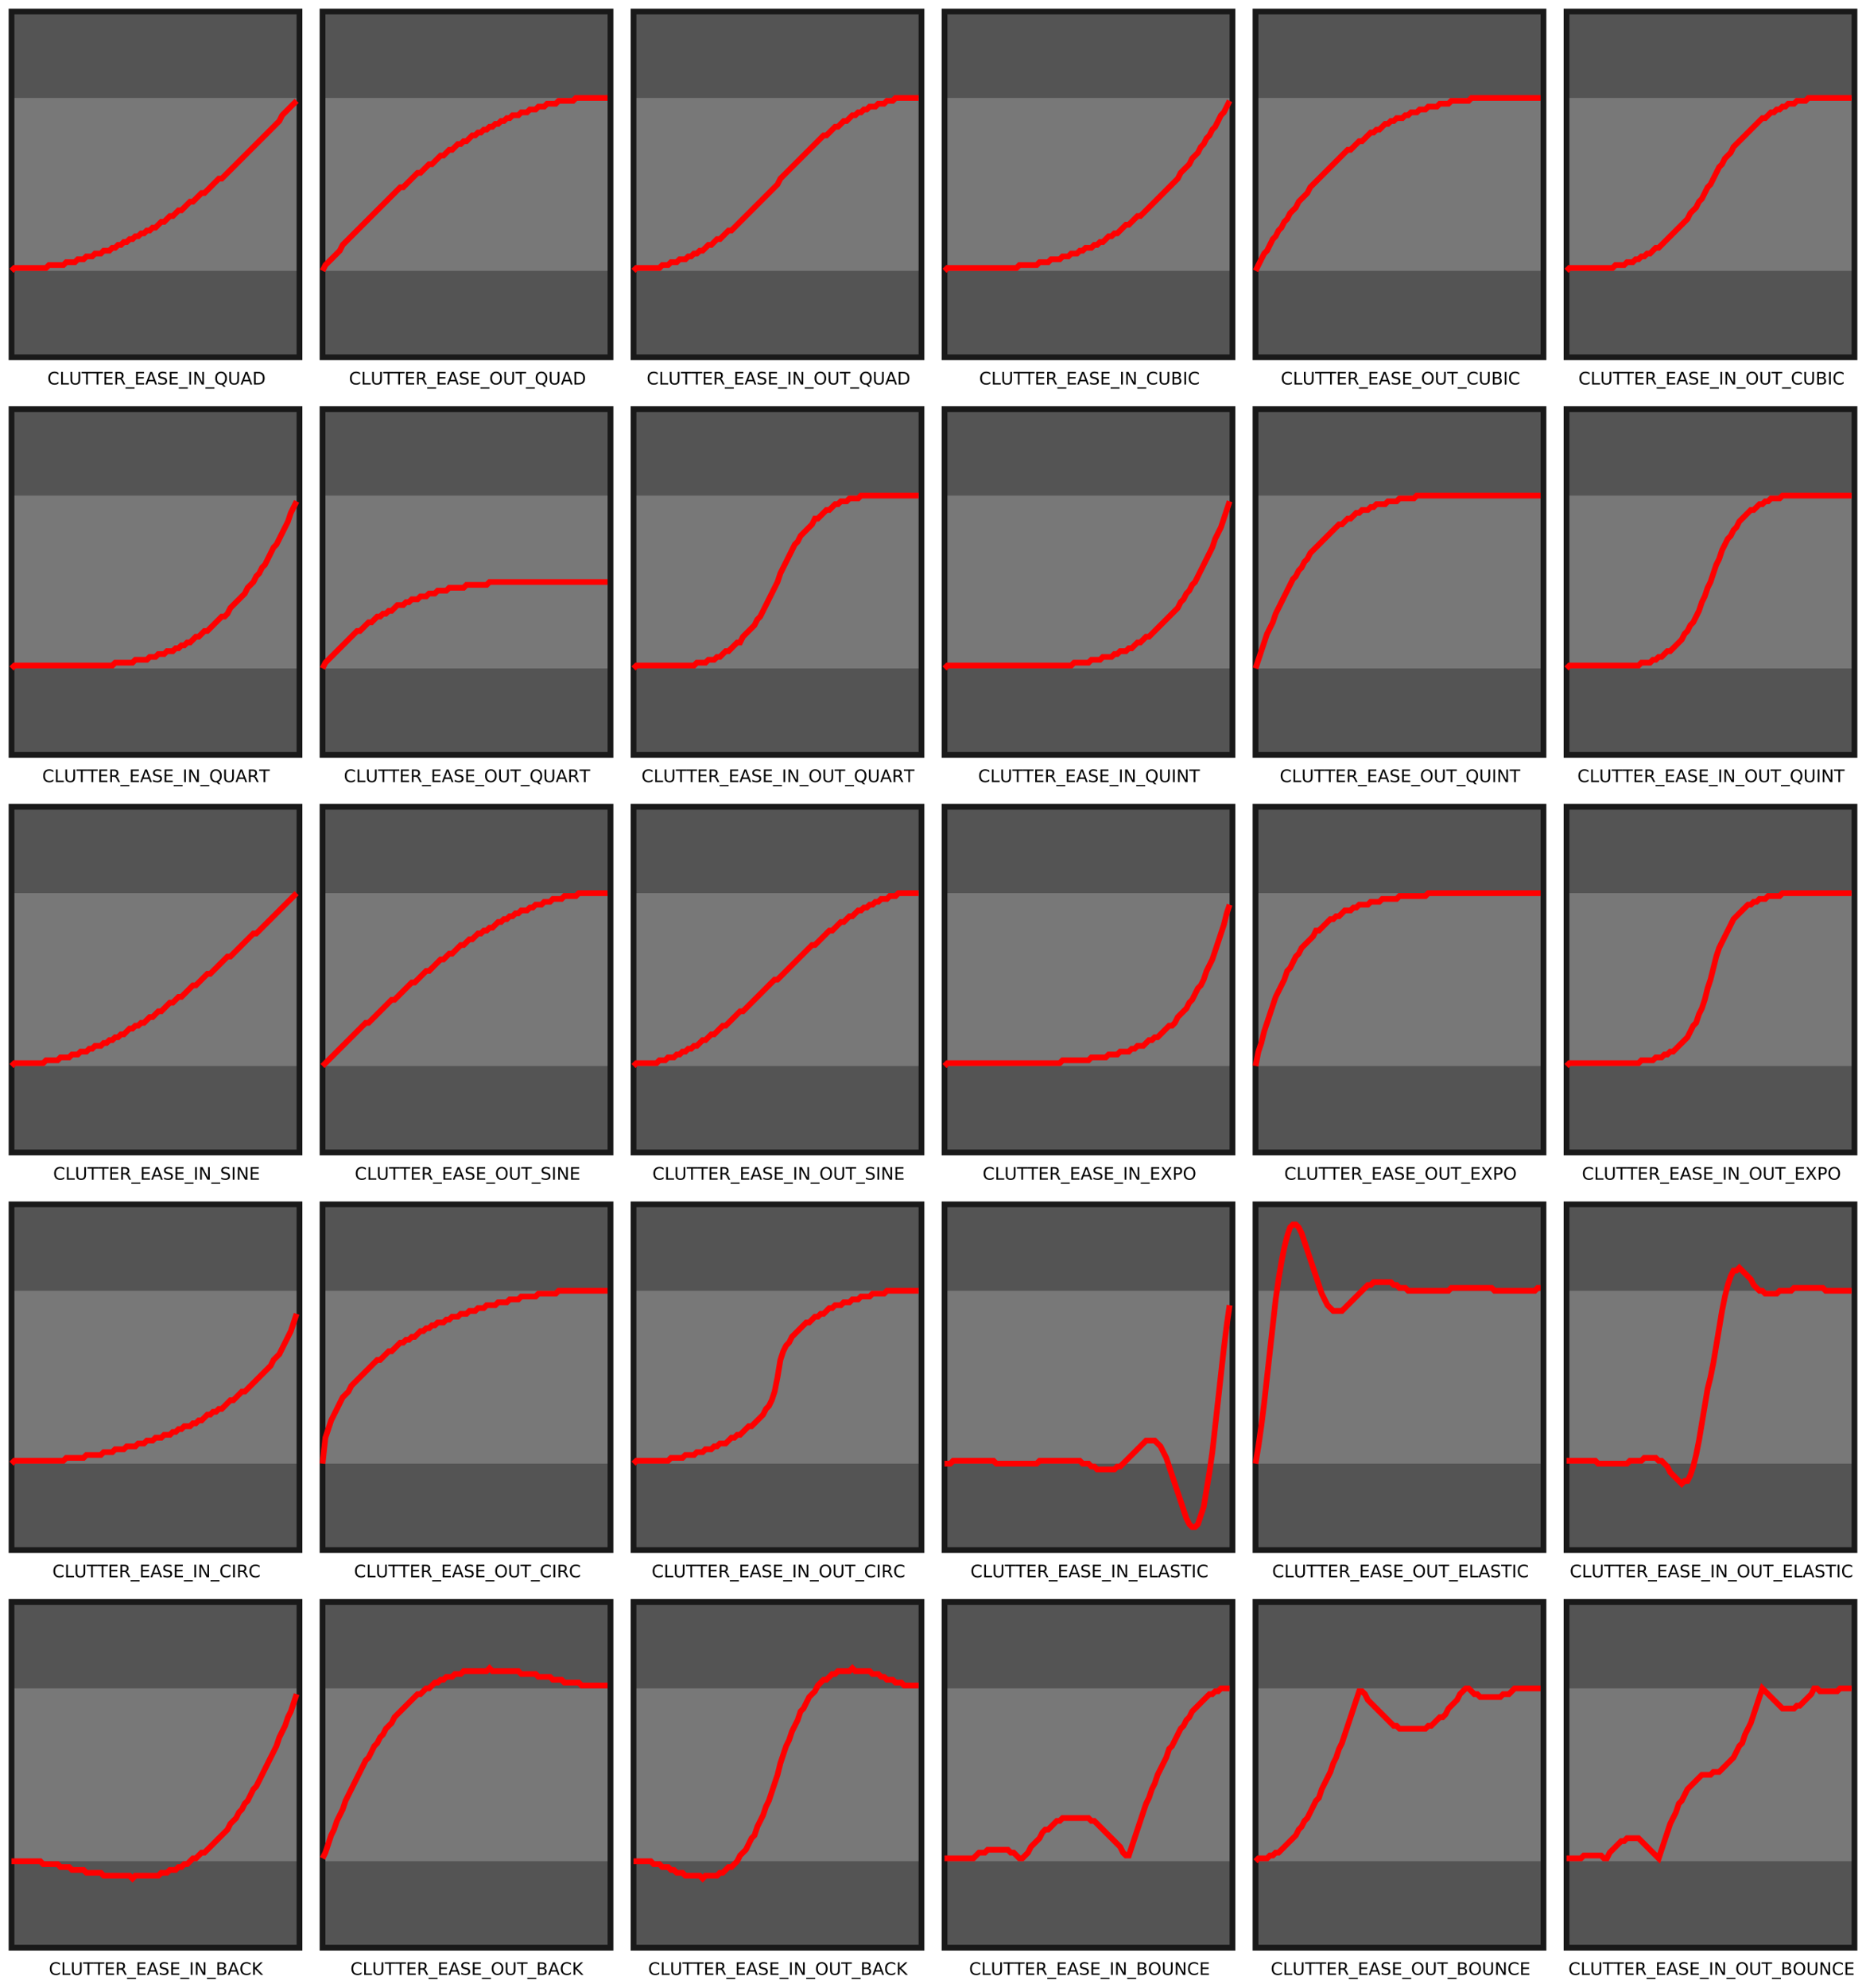 <?xml version="1.0" encoding="UTF-8"?>
<svg xmlns="http://www.w3.org/2000/svg" xmlns:xlink="http://www.w3.org/1999/xlink" width="648pt" height="690pt" viewBox="0 0 648 690" version="1.1">
<defs>
<g>
<symbol overflow="visible" id="glyph0-0">
<path style="stroke: none;" d="M 0.297 1.062 L 0.297 -4.234 L 3.297 -4.234 L 3.297 1.062 L 0.297 1.062 Z M 0.641 0.734 L 2.969 0.734 L 2.969 -3.891 L 0.641 -3.891 L 0.641 0.734 Z M 0.641 0.734 "/>
</symbol>
<symbol overflow="visible" id="glyph0-1">
<path style="stroke: none;" d="M 3.859 -4.031 L 3.859 -3.406 C 3.66 -3.59 3.445 -3.734 3.219 -3.828 C 3 -3.918 2.762 -3.969 2.516 -3.969 C 2.016 -3.969 1.629 -3.809 1.359 -3.5 C 1.098 -3.195 0.969 -2.758 0.969 -2.188 C 0.969 -1.602 1.098 -1.16 1.359 -0.859 C 1.629 -0.555 2.016 -0.406 2.516 -0.406 C 2.762 -0.406 3 -0.445 3.219 -0.531 C 3.445 -0.621 3.66 -0.766 3.859 -0.953 L 3.859 -0.344 C 3.648 -0.195 3.43 -0.086 3.203 -0.016 C 2.973 0.043 2.727 0.078 2.469 0.078 C 1.812 0.078 1.289 -0.117 0.906 -0.516 C 0.531 -0.918 0.344 -1.477 0.344 -2.188 C 0.344 -2.883 0.531 -3.438 0.906 -3.844 C 1.289 -4.246 1.812 -4.453 2.469 -4.453 C 2.727 -4.453 2.973 -4.414 3.203 -4.344 C 3.441 -4.281 3.66 -4.176 3.859 -4.031 Z M 3.859 -4.031 "/>
</symbol>
<symbol overflow="visible" id="glyph0-2">
<path style="stroke: none;" d="M 0.594 -4.375 L 1.188 -4.375 L 1.188 -0.5 L 3.312 -0.5 L 3.312 0 L 0.594 0 L 0.594 -4.375 Z M 0.594 -4.375 "/>
</symbol>
<symbol overflow="visible" id="glyph0-3">
<path style="stroke: none;" d="M 0.516 -4.375 L 1.109 -4.375 L 1.109 -1.719 C 1.109 -1.25 1.191 -0.91 1.359 -0.703 C 1.535 -0.492 1.816 -0.391 2.203 -0.391 C 2.574 -0.391 2.848 -0.492 3.016 -0.703 C 3.191 -0.91 3.281 -1.25 3.281 -1.719 L 3.281 -4.375 L 3.875 -4.375 L 3.875 -1.641 C 3.875 -1.066 3.73 -0.633 3.453 -0.344 C 3.172 -0.062 2.754 0.078 2.203 0.078 C 1.648 0.078 1.227 -0.062 0.938 -0.344 C 0.656 -0.633 0.516 -1.066 0.516 -1.641 L 0.516 -4.375 Z M 0.516 -4.375 "/>
</symbol>
<symbol overflow="visible" id="glyph0-4">
<path style="stroke: none;" d="M -0.016 -4.375 L 3.688 -4.375 L 3.688 -3.875 L 2.125 -3.875 L 2.125 0 L 1.531 0 L 1.531 -3.875 L -0.016 -3.875 L -0.016 -4.375 Z M -0.016 -4.375 "/>
</symbol>
<symbol overflow="visible" id="glyph0-5">
<path style="stroke: none;" d="M 0.594 -4.375 L 3.359 -4.375 L 3.359 -3.875 L 1.188 -3.875 L 1.188 -2.578 L 3.266 -2.578 L 3.266 -2.078 L 1.188 -2.078 L 1.188 -0.5 L 3.406 -0.5 L 3.406 0 L 0.594 0 L 0.594 -4.375 Z M 0.594 -4.375 "/>
</symbol>
<symbol overflow="visible" id="glyph0-6">
<path style="stroke: none;" d="M 2.656 -2.047 C 2.789 -2.004 2.914 -1.91 3.031 -1.766 C 3.152 -1.629 3.273 -1.441 3.391 -1.203 L 4 0 L 3.359 0 L 2.797 -1.125 C 2.648 -1.414 2.508 -1.609 2.375 -1.703 C 2.238 -1.793 2.055 -1.844 1.828 -1.844 L 1.188 -1.844 L 1.188 0 L 0.594 0 L 0.594 -4.375 L 1.922 -4.375 C 2.418 -4.375 2.789 -4.27 3.031 -4.062 C 3.277 -3.852 3.406 -3.535 3.406 -3.109 C 3.406 -2.836 3.34 -2.605 3.219 -2.422 C 3.094 -2.242 2.902 -2.117 2.656 -2.047 Z M 1.188 -3.891 L 1.188 -2.328 L 1.922 -2.328 C 2.211 -2.328 2.43 -2.395 2.578 -2.531 C 2.723 -2.664 2.797 -2.859 2.797 -3.109 C 2.797 -3.367 2.723 -3.562 2.578 -3.688 C 2.43 -3.82 2.211 -3.891 1.922 -3.891 L 1.188 -3.891 Z M 1.188 -3.891 "/>
</symbol>
<symbol overflow="visible" id="glyph0-7">
<path style="stroke: none;" d="M 3.062 1 L 3.062 1.422 L -0.062 1.422 L -0.062 1 L 3.062 1 Z M 3.062 1 "/>
</symbol>
<symbol overflow="visible" id="glyph0-8">
<path style="stroke: none;" d="M 2.047 -3.797 L 1.25 -1.609 L 2.859 -1.609 L 2.047 -3.797 Z M 1.719 -4.375 L 2.391 -4.375 L 4.062 0 L 3.438 0 L 3.047 -1.125 L 1.062 -1.125 L 0.672 0 L 0.047 0 L 1.719 -4.375 Z M 1.719 -4.375 "/>
</symbol>
<symbol overflow="visible" id="glyph0-9">
<path style="stroke: none;" d="M 3.219 -4.234 L 3.219 -3.656 C 2.988 -3.758 2.773 -3.836 2.578 -3.891 C 2.379 -3.941 2.184 -3.969 2 -3.969 C 1.676 -3.969 1.426 -3.902 1.25 -3.781 C 1.07 -3.656 0.984 -3.477 0.984 -3.25 C 0.984 -3.062 1.039 -2.914 1.156 -2.812 C 1.277 -2.719 1.504 -2.637 1.828 -2.578 L 2.188 -2.5 C 2.621 -2.414 2.945 -2.262 3.156 -2.047 C 3.363 -1.836 3.469 -1.555 3.469 -1.203 C 3.469 -0.785 3.324 -0.465 3.047 -0.25 C 2.766 -0.031 2.348 0.078 1.797 0.078 C 1.586 0.078 1.363 0.051 1.125 0 C 0.895 -0.039 0.652 -0.102 0.406 -0.188 L 0.406 -0.797 C 0.652 -0.66 0.895 -0.555 1.125 -0.484 C 1.352 -0.422 1.578 -0.391 1.797 -0.391 C 2.137 -0.391 2.398 -0.457 2.578 -0.594 C 2.762 -0.727 2.859 -0.914 2.859 -1.156 C 2.859 -1.371 2.789 -1.539 2.656 -1.656 C 2.531 -1.777 2.316 -1.875 2.016 -1.938 L 1.656 -2.016 C 1.207 -2.098 0.883 -2.234 0.688 -2.422 C 0.488 -2.605 0.391 -2.867 0.391 -3.203 C 0.391 -3.586 0.523 -3.891 0.797 -4.109 C 1.074 -4.336 1.457 -4.453 1.938 -4.453 C 2.133 -4.453 2.336 -4.43 2.547 -4.391 C 2.762 -4.359 2.988 -4.305 3.219 -4.234 Z M 3.219 -4.234 "/>
</symbol>
<symbol overflow="visible" id="glyph0-10">
<path style="stroke: none;" d="M 0.594 -4.375 L 1.188 -4.375 L 1.188 0 L 0.594 0 L 0.594 -4.375 Z M 0.594 -4.375 "/>
</symbol>
<symbol overflow="visible" id="glyph0-11">
<path style="stroke: none;" d="M 0.594 -4.375 L 1.391 -4.375 L 3.328 -0.719 L 3.328 -4.375 L 3.906 -4.375 L 3.906 0 L 3.109 0 L 1.156 -3.656 L 1.156 0 L 0.594 0 L 0.594 -4.375 Z M 0.594 -4.375 "/>
</symbol>
<symbol overflow="visible" id="glyph0-12">
<path style="stroke: none;" d="M 2.359 -3.969 C 1.93 -3.969 1.59 -3.805 1.344 -3.484 C 1.094 -3.172 0.969 -2.738 0.969 -2.188 C 0.969 -1.633 1.094 -1.195 1.344 -0.875 C 1.59 -0.551 1.93 -0.391 2.359 -0.391 C 2.793 -0.391 3.141 -0.551 3.391 -0.875 C 3.637 -1.195 3.766 -1.633 3.766 -2.188 C 3.766 -2.738 3.637 -3.172 3.391 -3.484 C 3.141 -3.805 2.793 -3.969 2.359 -3.969 Z M 3.188 -0.078 L 3.969 0.781 L 3.266 0.781 L 2.609 0.078 C 2.547 0.078 2.492 0.078 2.453 0.078 C 2.422 0.078 2.387 0.078 2.359 0.078 C 1.742 0.078 1.254 -0.125 0.891 -0.531 C 0.523 -0.945 0.344 -1.5 0.344 -2.188 C 0.344 -2.871 0.523 -3.422 0.891 -3.828 C 1.254 -4.242 1.742 -4.453 2.359 -4.453 C 2.973 -4.453 3.461 -4.242 3.828 -3.828 C 4.199 -3.422 4.391 -2.871 4.391 -2.188 C 4.391 -1.676 4.285 -1.238 4.078 -0.875 C 3.879 -0.52 3.582 -0.254 3.188 -0.078 Z M 3.188 -0.078 "/>
</symbol>
<symbol overflow="visible" id="glyph0-13">
<path style="stroke: none;" d="M 1.188 -3.891 L 1.188 -0.484 L 1.891 -0.484 C 2.492 -0.484 2.938 -0.617 3.219 -0.891 C 3.496 -1.168 3.641 -1.602 3.641 -2.188 C 3.641 -2.777 3.496 -3.211 3.219 -3.484 C 2.938 -3.754 2.492 -3.891 1.891 -3.891 L 1.188 -3.891 Z M 0.594 -4.375 L 1.812 -4.375 C 2.652 -4.375 3.273 -4.195 3.672 -3.844 C 4.066 -3.488 4.266 -2.934 4.266 -2.188 C 4.266 -1.438 4.066 -0.883 3.672 -0.531 C 3.273 -0.176 2.652 0 1.812 0 L 0.594 0 L 0.594 -4.375 Z M 0.594 -4.375 "/>
</symbol>
<symbol overflow="visible" id="glyph0-14">
<path style="stroke: none;" d="M 2.359 -3.969 C 1.93 -3.969 1.59 -3.805 1.344 -3.484 C 1.094 -3.172 0.969 -2.738 0.969 -2.188 C 0.969 -1.633 1.094 -1.195 1.344 -0.875 C 1.59 -0.551 1.93 -0.391 2.359 -0.391 C 2.793 -0.391 3.141 -0.551 3.391 -0.875 C 3.637 -1.195 3.766 -1.633 3.766 -2.188 C 3.766 -2.738 3.637 -3.172 3.391 -3.484 C 3.141 -3.805 2.793 -3.969 2.359 -3.969 Z M 2.359 -4.453 C 2.973 -4.453 3.461 -4.242 3.828 -3.828 C 4.199 -3.422 4.391 -2.871 4.391 -2.188 C 4.391 -1.5 4.199 -0.945 3.828 -0.531 C 3.461 -0.125 2.973 0.078 2.359 0.078 C 1.742 0.078 1.254 -0.125 0.891 -0.531 C 0.523 -0.934 0.344 -1.488 0.344 -2.188 C 0.344 -2.871 0.523 -3.422 0.891 -3.828 C 1.254 -4.242 1.742 -4.453 2.359 -4.453 Z M 2.359 -4.453 "/>
</symbol>
<symbol overflow="visible" id="glyph0-15">
<path style="stroke: none;" d="M 1.188 -2.094 L 1.188 -0.484 L 2.125 -0.484 C 2.445 -0.484 2.68 -0.547 2.828 -0.672 C 2.98 -0.805 3.062 -1.016 3.062 -1.297 C 3.062 -1.566 2.98 -1.766 2.828 -1.891 C 2.68 -2.023 2.445 -2.094 2.125 -2.094 L 1.188 -2.094 Z M 1.188 -3.891 L 1.188 -2.562 L 2.062 -2.562 C 2.34 -2.562 2.555 -2.613 2.703 -2.719 C 2.848 -2.832 2.922 -3.004 2.922 -3.234 C 2.922 -3.449 2.848 -3.613 2.703 -3.719 C 2.555 -3.832 2.34 -3.891 2.062 -3.891 L 1.188 -3.891 Z M 0.594 -4.375 L 2.094 -4.375 C 2.551 -4.375 2.898 -4.277 3.141 -4.094 C 3.387 -3.906 3.516 -3.637 3.516 -3.297 C 3.516 -3.023 3.449 -2.809 3.328 -2.656 C 3.203 -2.5 3.012 -2.398 2.766 -2.359 C 3.055 -2.297 3.281 -2.164 3.438 -1.969 C 3.602 -1.77 3.688 -1.52 3.688 -1.219 C 3.688 -0.832 3.551 -0.527 3.281 -0.312 C 3.02 -0.102 2.645 0 2.156 0 L 0.594 0 L 0.594 -4.375 Z M 0.594 -4.375 "/>
</symbol>
<symbol overflow="visible" id="glyph0-16">
<path style="stroke: none;" d="M 0.375 -4.375 L 1.016 -4.375 L 2.094 -2.75 L 3.188 -4.375 L 3.828 -4.375 L 2.422 -2.281 L 3.922 0 L 3.281 0 L 2.062 -1.859 L 0.812 0 L 0.172 0 L 1.734 -2.328 L 0.375 -4.375 Z M 0.375 -4.375 "/>
</symbol>
<symbol overflow="visible" id="glyph0-17">
<path style="stroke: none;" d="M 1.188 -3.891 L 1.188 -2.25 L 1.922 -2.25 C 2.199 -2.25 2.414 -2.316 2.562 -2.453 C 2.715 -2.598 2.797 -2.801 2.797 -3.062 C 2.797 -3.32 2.715 -3.523 2.562 -3.672 C 2.414 -3.816 2.199 -3.891 1.922 -3.891 L 1.188 -3.891 Z M 0.594 -4.375 L 1.922 -4.375 C 2.41 -4.375 2.781 -4.258 3.031 -4.031 C 3.277 -3.812 3.406 -3.488 3.406 -3.062 C 3.406 -2.633 3.277 -2.309 3.031 -2.094 C 2.781 -1.875 2.41 -1.766 1.922 -1.766 L 1.188 -1.766 L 1.188 0 L 0.594 0 L 0.594 -4.375 Z M 0.594 -4.375 "/>
</symbol>
<symbol overflow="visible" id="glyph0-18">
<path style="stroke: none;" d="M 0.594 -4.375 L 1.188 -4.375 L 1.188 -2.531 L 3.141 -4.375 L 3.906 -4.375 L 1.734 -2.328 L 4.062 0 L 3.281 0 L 1.188 -2.109 L 1.188 0 L 0.594 0 L 0.594 -4.375 Z M 0.594 -4.375 "/>
</symbol>
</g>
</defs>
<g id="surface0">
<g style="fill: rgb(0%,0%,0%); fill-opacity: 1;">
  <use xlink:href="#glyph0-1" x="16.445" y="133.453"/>
  <use xlink:href="#glyph0-2" x="20.635" y="133.453"/>
  <use xlink:href="#glyph0-3" x="23.978" y="133.453"/>
  <use xlink:href="#glyph0-4" x="28.369" y="133.453"/>
  <use xlink:href="#glyph0-4" x="32.034" y="133.453"/>
  <use xlink:href="#glyph0-5" x="35.699" y="133.453"/>
  <use xlink:href="#glyph0-6" x="39.49" y="133.453"/>
  <use xlink:href="#glyph0-7" x="43.659" y="133.453"/>
  <use xlink:href="#glyph0-5" x="46.659" y="133.453"/>
  <use xlink:href="#glyph0-8" x="50.45" y="133.453"/>
  <use xlink:href="#glyph0-9" x="54.555" y="133.453"/>
  <use xlink:href="#glyph0-5" x="58.363" y="133.453"/>
  <use xlink:href="#glyph0-7" x="62.154" y="133.453"/>
  <use xlink:href="#glyph0-10" x="65.154" y="133.453"/>
  <use xlink:href="#glyph0-11" x="66.924" y="133.453"/>
  <use xlink:href="#glyph0-7" x="71.412" y="133.453"/>
  <use xlink:href="#glyph0-12" x="74.412" y="133.453"/>
  <use xlink:href="#glyph0-3" x="79.135" y="133.453"/>
  <use xlink:href="#glyph0-8" x="83.526" y="133.453"/>
  <use xlink:href="#glyph0-13" x="87.631" y="133.453"/>
</g>
<path style=" stroke:none;fill-rule: nonzero; fill: rgb(33%,33%,33%); fill-opacity: 1;" d="M 4 4 L 104 4 L 104 124 L 4 124 Z M 4 4 "/>
<path style=" stroke:none;fill-rule: nonzero; fill: rgb(47%,47%,47%); fill-opacity: 1;" d="M 4 34 L 104 34 L 104 94 L 4 94 Z M 4 34 "/>
<path style="fill: none; stroke-width: 2; stroke-linecap: butt; stroke-linejoin: miter; stroke: rgb(10%,10%,10%); stroke-opacity: 1;stroke-miterlimit: 10; " d="M 4 4 L 104 4 L 104 124 L 4 124 Z M 4 4 "/>
<path style="fill: none; stroke-width: 2; stroke-linecap: butt; stroke-linejoin: miter; stroke: rgb(100%,0%,0%); stroke-opacity: 1;stroke-miterlimit: 10; " d="M 4 94 L 5 93 L 6 93 L 7 93 L 8 93 L 9 93 L 10 93 L 11 93 L 12 93 L 13 93 L 14 93 L 15 93 L 16 93 L 17 92 L 18 92 L 19 92 L 20 92 L 21 92 L 22 92 L 23 91 L 24 91 L 25 91 L 26 91 L 27 90 L 28 90 L 29 90 L 30 89 L 31 89 L 32 89 L 33 88 L 34 88 L 35 88 L 36 87 L 37 87 L 38 87 L 39 86 L 40 86 L 41 85 L 42 85 L 43 84 L 44 84 L 45 83 L 46 83 L 47 82 L 48 82 L 49 81 L 50 81 L 51 80 L 52 80 L 53 79 L 54 79 L 55 78 L 56 77 L 57 77 L 58 76 L 59 75 L 60 75 L 61 74 L 62 73 L 63 73 L 64 72 L 65 71 L 66 70 L 67 70 L 68 69 L 69 68 L 70 67 L 71 67 L 72 66 L 73 65 L 74 64 L 75 63 L 76 62 L 77 62 L 78 61 L 79 60 L 80 59 L 81 58 L 82 57 L 83 56 L 84 55 L 85 54 L 86 53 L 87 52 L 88 51 L 89 50 L 90 49 L 91 48 L 92 47 L 93 46 L 94 45 L 95 44 L 96 43 L 97 42 L 98 40 L 99 39 L 100 38 L 101 37 L 102 36 L 103 35 "/>
<g style="fill: rgb(0%,0%,0%); fill-opacity: 1;">
  <use xlink:href="#glyph0-1" x="121.188" y="133.453"/>
  <use xlink:href="#glyph0-2" x="125.377" y="133.453"/>
  <use xlink:href="#glyph0-3" x="128.72" y="133.453"/>
  <use xlink:href="#glyph0-4" x="133.111" y="133.453"/>
  <use xlink:href="#glyph0-4" x="136.776" y="133.453"/>
  <use xlink:href="#glyph0-5" x="140.441" y="133.453"/>
  <use xlink:href="#glyph0-6" x="144.232" y="133.453"/>
  <use xlink:href="#glyph0-7" x="148.401" y="133.453"/>
  <use xlink:href="#glyph0-5" x="151.401" y="133.453"/>
  <use xlink:href="#glyph0-8" x="155.192" y="133.453"/>
  <use xlink:href="#glyph0-9" x="159.297" y="133.453"/>
  <use xlink:href="#glyph0-5" x="163.105" y="133.453"/>
  <use xlink:href="#glyph0-7" x="166.896" y="133.453"/>
  <use xlink:href="#glyph0-14" x="169.896" y="133.453"/>
  <use xlink:href="#glyph0-3" x="174.619" y="133.453"/>
  <use xlink:href="#glyph0-4" x="179.011" y="133.453"/>
  <use xlink:href="#glyph0-7" x="182.676" y="133.453"/>
  <use xlink:href="#glyph0-12" x="185.676" y="133.453"/>
  <use xlink:href="#glyph0-3" x="190.398" y="133.453"/>
  <use xlink:href="#glyph0-8" x="194.79" y="133.453"/>
  <use xlink:href="#glyph0-13" x="198.895" y="133.453"/>
</g>
<path style=" stroke:none;fill-rule: nonzero; fill: rgb(33%,33%,33%); fill-opacity: 1;" d="M 112 4 L 212 4 L 212 124 L 112 124 Z M 112 4 "/>
<path style=" stroke:none;fill-rule: nonzero; fill: rgb(47%,47%,47%); fill-opacity: 1;" d="M 112 34 L 212 34 L 212 94 L 112 94 Z M 112 34 "/>
<path style="fill: none; stroke-width: 2; stroke-linecap: butt; stroke-linejoin: miter; stroke: rgb(10%,10%,10%); stroke-opacity: 1;stroke-miterlimit: 10; " d="M 112 4 L 212 4 L 212 124 L 112 124 Z M 112 4 "/>
<path style="fill: none; stroke-width: 2; stroke-linecap: butt; stroke-linejoin: miter; stroke: rgb(100%,0%,0%); stroke-opacity: 1;stroke-miterlimit: 10; " d="M 112 94 L 113 92 L 114 91 L 115 90 L 116 89 L 117 88 L 118 87 L 119 85 L 120 84 L 121 83 L 122 82 L 123 81 L 124 80 L 125 79 L 126 78 L 127 77 L 128 76 L 129 75 L 130 74 L 131 73 L 132 72 L 133 71 L 134 70 L 135 69 L 136 68 L 137 67 L 138 66 L 139 65 L 140 65 L 141 64 L 142 63 L 143 62 L 144 61 L 145 60 L 146 60 L 147 59 L 148 58 L 149 57 L 150 57 L 151 56 L 152 55 L 153 54 L 154 54 L 155 53 L 156 52 L 157 52 L 158 51 L 159 50 L 160 50 L 161 49 L 162 49 L 163 48 L 164 47 L 165 47 L 166 46 L 167 46 L 168 45 L 169 45 L 170 44 L 171 44 L 172 43 L 173 43 L 174 42 L 175 42 L 176 41 L 177 41 L 178 40 L 179 40 L 180 40 L 181 39 L 182 39 L 183 39 L 184 38 L 185 38 L 186 38 L 187 37 L 188 37 L 189 37 L 190 36 L 191 36 L 192 36 L 193 36 L 194 35 L 195 35 L 196 35 L 197 35 L 198 35 L 199 35 L 200 34 L 201 34 L 202 34 L 203 34 L 204 34 L 205 34 L 206 34 L 207 34 L 208 34 L 209 34 L 210 34 L 211 34 "/>
<g style="fill: rgb(0%,0%,0%); fill-opacity: 1;">
  <use xlink:href="#glyph0-1" x="224.555" y="133.453"/>
  <use xlink:href="#glyph0-2" x="228.744" y="133.453"/>
  <use xlink:href="#glyph0-3" x="232.087" y="133.453"/>
  <use xlink:href="#glyph0-4" x="236.479" y="133.453"/>
  <use xlink:href="#glyph0-4" x="240.144" y="133.453"/>
  <use xlink:href="#glyph0-5" x="243.809" y="133.453"/>
  <use xlink:href="#glyph0-6" x="247.6" y="133.453"/>
  <use xlink:href="#glyph0-7" x="251.769" y="133.453"/>
  <use xlink:href="#glyph0-5" x="254.769" y="133.453"/>
  <use xlink:href="#glyph0-8" x="258.56" y="133.453"/>
  <use xlink:href="#glyph0-9" x="262.664" y="133.453"/>
  <use xlink:href="#glyph0-5" x="266.473" y="133.453"/>
  <use xlink:href="#glyph0-7" x="270.264" y="133.453"/>
  <use xlink:href="#glyph0-10" x="273.264" y="133.453"/>
  <use xlink:href="#glyph0-11" x="275.033" y="133.453"/>
  <use xlink:href="#glyph0-7" x="279.521" y="133.453"/>
  <use xlink:href="#glyph0-14" x="282.521" y="133.453"/>
  <use xlink:href="#glyph0-3" x="287.244" y="133.453"/>
  <use xlink:href="#glyph0-4" x="291.636" y="133.453"/>
  <use xlink:href="#glyph0-7" x="295.301" y="133.453"/>
  <use xlink:href="#glyph0-12" x="298.301" y="133.453"/>
  <use xlink:href="#glyph0-3" x="303.023" y="133.453"/>
  <use xlink:href="#glyph0-8" x="307.415" y="133.453"/>
  <use xlink:href="#glyph0-13" x="311.52" y="133.453"/>
</g>
<path style=" stroke:none;fill-rule: nonzero; fill: rgb(33%,33%,33%); fill-opacity: 1;" d="M 220 4 L 320 4 L 320 124 L 220 124 Z M 220 4 "/>
<path style=" stroke:none;fill-rule: nonzero; fill: rgb(47%,47%,47%); fill-opacity: 1;" d="M 220 34 L 320 34 L 320 94 L 220 94 Z M 220 34 "/>
<path style="fill: none; stroke-width: 2; stroke-linecap: butt; stroke-linejoin: miter; stroke: rgb(10%,10%,10%); stroke-opacity: 1;stroke-miterlimit: 10; " d="M 220 4 L 320 4 L 320 124 L 220 124 Z M 220 4 "/>
<path style="fill: none; stroke-width: 2; stroke-linecap: butt; stroke-linejoin: miter; stroke: rgb(100%,0%,0%); stroke-opacity: 1;stroke-miterlimit: 10; " d="M 220 94 L 221 93 L 222 93 L 223 93 L 224 93 L 225 93 L 226 93 L 227 93 L 228 93 L 229 93 L 230 92 L 231 92 L 232 92 L 233 91 L 234 91 L 235 91 L 236 90 L 237 90 L 238 90 L 239 89 L 240 89 L 241 88 L 242 88 L 243 87 L 244 87 L 245 86 L 246 85 L 247 85 L 248 84 L 249 83 L 250 83 L 251 82 L 252 81 L 253 80 L 254 80 L 255 79 L 256 78 L 257 77 L 258 76 L 259 75 L 260 74 L 261 73 L 262 72 L 263 71 L 264 70 L 265 69 L 266 68 L 267 67 L 268 66 L 269 65 L 270 64 L 271 62 L 272 61 L 273 60 L 274 59 L 275 58 L 276 57 L 277 56 L 278 55 L 279 54 L 280 53 L 281 52 L 282 51 L 283 50 L 284 49 L 285 48 L 286 47 L 287 47 L 288 46 L 289 45 L 290 44 L 291 44 L 292 43 L 293 42 L 294 42 L 295 41 L 296 40 L 297 40 L 298 39 L 299 39 L 300 38 L 301 38 L 302 37 L 303 37 L 304 37 L 305 36 L 306 36 L 307 36 L 308 35 L 309 35 L 310 35 L 311 34 L 312 34 L 313 34 L 314 34 L 315 34 L 316 34 L 317 34 L 318 34 L 319 34 "/>
<g style="fill: rgb(0%,0%,0%); fill-opacity: 1;">
  <use xlink:href="#glyph0-1" x="340.023" y="133.453"/>
  <use xlink:href="#glyph0-2" x="344.213" y="133.453"/>
  <use xlink:href="#glyph0-3" x="347.556" y="133.453"/>
  <use xlink:href="#glyph0-4" x="351.947" y="133.453"/>
  <use xlink:href="#glyph0-4" x="355.612" y="133.453"/>
  <use xlink:href="#glyph0-5" x="359.277" y="133.453"/>
  <use xlink:href="#glyph0-6" x="363.068" y="133.453"/>
  <use xlink:href="#glyph0-7" x="367.237" y="133.453"/>
  <use xlink:href="#glyph0-5" x="370.237" y="133.453"/>
  <use xlink:href="#glyph0-8" x="374.028" y="133.453"/>
  <use xlink:href="#glyph0-9" x="378.133" y="133.453"/>
  <use xlink:href="#glyph0-5" x="381.941" y="133.453"/>
  <use xlink:href="#glyph0-7" x="385.732" y="133.453"/>
  <use xlink:href="#glyph0-10" x="388.732" y="133.453"/>
  <use xlink:href="#glyph0-11" x="390.502" y="133.453"/>
  <use xlink:href="#glyph0-7" x="394.99" y="133.453"/>
  <use xlink:href="#glyph0-1" x="397.99" y="133.453"/>
  <use xlink:href="#glyph0-3" x="402.18" y="133.453"/>
  <use xlink:href="#glyph0-15" x="406.571" y="133.453"/>
  <use xlink:href="#glyph0-10" x="410.688" y="133.453"/>
  <use xlink:href="#glyph0-1" x="412.457" y="133.453"/>
</g>
<path style=" stroke:none;fill-rule: nonzero; fill: rgb(33%,33%,33%); fill-opacity: 1;" d="M 328 4 L 428 4 L 428 124 L 328 124 Z M 328 4 "/>
<path style=" stroke:none;fill-rule: nonzero; fill: rgb(47%,47%,47%); fill-opacity: 1;" d="M 328 34 L 428 34 L 428 94 L 328 94 Z M 328 34 "/>
<path style="fill: none; stroke-width: 2; stroke-linecap: butt; stroke-linejoin: miter; stroke: rgb(10%,10%,10%); stroke-opacity: 1;stroke-miterlimit: 10; " d="M 328 4 L 428 4 L 428 124 L 328 124 Z M 328 4 "/>
<path style="fill: none; stroke-width: 2; stroke-linecap: butt; stroke-linejoin: miter; stroke: rgb(100%,0%,0%); stroke-opacity: 1;stroke-miterlimit: 10; " d="M 328 94 L 329 93 L 330 93 L 331 93 L 332 93 L 333 93 L 334 93 L 335 93 L 336 93 L 337 93 L 338 93 L 339 93 L 340 93 L 341 93 L 342 93 L 343 93 L 344 93 L 345 93 L 346 93 L 347 93 L 348 93 L 349 93 L 350 93 L 351 93 L 352 93 L 353 93 L 354 92 L 355 92 L 356 92 L 357 92 L 358 92 L 359 92 L 360 92 L 361 91 L 362 91 L 363 91 L 364 91 L 365 90 L 366 90 L 367 90 L 368 90 L 369 89 L 370 89 L 371 89 L 372 88 L 373 88 L 374 88 L 375 87 L 376 87 L 377 86 L 378 86 L 379 86 L 380 85 L 381 85 L 382 84 L 383 84 L 384 83 L 385 82 L 386 82 L 387 81 L 388 81 L 389 80 L 390 79 L 391 78 L 392 78 L 393 77 L 394 76 L 395 75 L 396 75 L 397 74 L 398 73 L 399 72 L 400 71 L 401 70 L 402 69 L 403 68 L 404 67 L 405 66 L 406 65 L 407 64 L 408 63 L 409 62 L 410 60 L 411 59 L 412 58 L 413 57 L 414 55 L 415 54 L 416 53 L 417 51 L 418 50 L 419 48 L 420 47 L 421 45 L 422 44 L 423 42 L 424 40 L 425 39 L 426 37 L 427 35 "/>
<g style="fill: rgb(0%,0%,0%); fill-opacity: 1;">
  <use xlink:href="#glyph0-1" x="444.766" y="133.453"/>
  <use xlink:href="#glyph0-2" x="448.955" y="133.453"/>
  <use xlink:href="#glyph0-3" x="452.298" y="133.453"/>
  <use xlink:href="#glyph0-4" x="456.689" y="133.453"/>
  <use xlink:href="#glyph0-4" x="460.354" y="133.453"/>
  <use xlink:href="#glyph0-5" x="464.02" y="133.453"/>
  <use xlink:href="#glyph0-6" x="467.811" y="133.453"/>
  <use xlink:href="#glyph0-7" x="471.979" y="133.453"/>
  <use xlink:href="#glyph0-5" x="474.979" y="133.453"/>
  <use xlink:href="#glyph0-8" x="478.771" y="133.453"/>
  <use xlink:href="#glyph0-9" x="482.875" y="133.453"/>
  <use xlink:href="#glyph0-5" x="486.684" y="133.453"/>
  <use xlink:href="#glyph0-7" x="490.475" y="133.453"/>
  <use xlink:href="#glyph0-14" x="493.475" y="133.453"/>
  <use xlink:href="#glyph0-3" x="498.197" y="133.453"/>
  <use xlink:href="#glyph0-4" x="502.589" y="133.453"/>
  <use xlink:href="#glyph0-7" x="506.254" y="133.453"/>
  <use xlink:href="#glyph0-1" x="509.254" y="133.453"/>
  <use xlink:href="#glyph0-3" x="513.443" y="133.453"/>
  <use xlink:href="#glyph0-15" x="517.835" y="133.453"/>
  <use xlink:href="#glyph0-10" x="521.951" y="133.453"/>
  <use xlink:href="#glyph0-1" x="523.721" y="133.453"/>
</g>
<path style=" stroke:none;fill-rule: nonzero; fill: rgb(33%,33%,33%); fill-opacity: 1;" d="M 436 4 L 536 4 L 536 124 L 436 124 Z M 436 4 "/>
<path style=" stroke:none;fill-rule: nonzero; fill: rgb(47%,47%,47%); fill-opacity: 1;" d="M 436 34 L 536 34 L 536 94 L 436 94 Z M 436 34 "/>
<path style="fill: none; stroke-width: 2; stroke-linecap: butt; stroke-linejoin: miter; stroke: rgb(10%,10%,10%); stroke-opacity: 1;stroke-miterlimit: 10; " d="M 436 4 L 536 4 L 536 124 L 436 124 Z M 436 4 "/>
<path style="fill: none; stroke-width: 2; stroke-linecap: butt; stroke-linejoin: miter; stroke: rgb(100%,0%,0%); stroke-opacity: 1;stroke-miterlimit: 10; " d="M 436 94 L 437 92 L 438 90 L 439 88 L 440 87 L 441 85 L 442 83 L 443 82 L 444 80 L 445 79 L 446 77 L 447 76 L 448 74 L 449 73 L 450 72 L 451 70 L 452 69 L 453 68 L 454 67 L 455 65 L 456 64 L 457 63 L 458 62 L 459 61 L 460 60 L 461 59 L 462 58 L 463 57 L 464 56 L 465 55 L 466 54 L 467 53 L 468 52 L 469 52 L 470 51 L 471 50 L 472 49 L 473 49 L 474 48 L 475 47 L 476 46 L 477 46 L 478 45 L 479 45 L 480 44 L 481 43 L 482 43 L 483 42 L 484 42 L 485 41 L 486 41 L 487 41 L 488 40 L 489 40 L 490 39 L 491 39 L 492 39 L 493 38 L 494 38 L 495 38 L 496 37 L 497 37 L 498 37 L 499 37 L 500 36 L 501 36 L 502 36 L 503 36 L 504 35 L 505 35 L 506 35 L 507 35 L 508 35 L 509 35 L 510 35 L 511 34 L 512 34 L 513 34 L 514 34 L 515 34 L 516 34 L 517 34 L 518 34 L 519 34 L 520 34 L 521 34 L 522 34 L 523 34 L 524 34 L 525 34 L 526 34 L 527 34 L 528 34 L 529 34 L 530 34 L 531 34 L 532 34 L 533 34 L 534 34 L 535 34 "/>
<g style="fill: rgb(0%,0%,0%); fill-opacity: 1;">
  <use xlink:href="#glyph0-1" x="548.137" y="133.453"/>
  <use xlink:href="#glyph0-2" x="552.326" y="133.453"/>
  <use xlink:href="#glyph0-3" x="555.669" y="133.453"/>
  <use xlink:href="#glyph0-4" x="560.061" y="133.453"/>
  <use xlink:href="#glyph0-4" x="563.726" y="133.453"/>
  <use xlink:href="#glyph0-5" x="567.391" y="133.453"/>
  <use xlink:href="#glyph0-6" x="571.182" y="133.453"/>
  <use xlink:href="#glyph0-7" x="575.351" y="133.453"/>
  <use xlink:href="#glyph0-5" x="578.351" y="133.453"/>
  <use xlink:href="#glyph0-8" x="582.142" y="133.453"/>
  <use xlink:href="#glyph0-9" x="586.246" y="133.453"/>
  <use xlink:href="#glyph0-5" x="590.055" y="133.453"/>
  <use xlink:href="#glyph0-7" x="593.846" y="133.453"/>
  <use xlink:href="#glyph0-10" x="596.846" y="133.453"/>
  <use xlink:href="#glyph0-11" x="598.615" y="133.453"/>
  <use xlink:href="#glyph0-7" x="603.104" y="133.453"/>
  <use xlink:href="#glyph0-14" x="606.104" y="133.453"/>
  <use xlink:href="#glyph0-3" x="610.826" y="133.453"/>
  <use xlink:href="#glyph0-4" x="615.218" y="133.453"/>
  <use xlink:href="#glyph0-7" x="618.883" y="133.453"/>
  <use xlink:href="#glyph0-1" x="621.883" y="133.453"/>
  <use xlink:href="#glyph0-3" x="626.072" y="133.453"/>
  <use xlink:href="#glyph0-15" x="630.464" y="133.453"/>
  <use xlink:href="#glyph0-10" x="634.58" y="133.453"/>
  <use xlink:href="#glyph0-1" x="636.35" y="133.453"/>
</g>
<path style=" stroke:none;fill-rule: nonzero; fill: rgb(33%,33%,33%); fill-opacity: 1;" d="M 544 4 L 644 4 L 644 124 L 544 124 Z M 544 4 "/>
<path style=" stroke:none;fill-rule: nonzero; fill: rgb(47%,47%,47%); fill-opacity: 1;" d="M 544 34 L 644 34 L 644 94 L 544 94 Z M 544 34 "/>
<path style="fill: none; stroke-width: 2; stroke-linecap: butt; stroke-linejoin: miter; stroke: rgb(10%,10%,10%); stroke-opacity: 1;stroke-miterlimit: 10; " d="M 544 4 L 644 4 L 644 124 L 544 124 Z M 544 4 "/>
<path style="fill: none; stroke-width: 2; stroke-linecap: butt; stroke-linejoin: miter; stroke: rgb(100%,0%,0%); stroke-opacity: 1;stroke-miterlimit: 10; " d="M 544 94 L 545 93 L 546 93 L 547 93 L 548 93 L 549 93 L 550 93 L 551 93 L 552 93 L 553 93 L 554 93 L 555 93 L 556 93 L 557 93 L 558 93 L 559 93 L 560 93 L 561 92 L 562 92 L 563 92 L 564 92 L 565 91 L 566 91 L 567 91 L 568 90 L 569 90 L 570 89 L 571 89 L 572 88 L 573 88 L 574 87 L 575 86 L 576 86 L 577 85 L 578 84 L 579 83 L 580 82 L 581 81 L 582 80 L 583 79 L 584 78 L 585 77 L 586 76 L 587 74 L 588 73 L 589 72 L 590 70 L 591 69 L 592 67 L 593 65 L 594 64 L 595 62 L 596 60 L 597 58 L 598 57 L 599 55 L 600 54 L 601 53 L 602 51 L 603 50 L 604 49 L 605 48 L 606 47 L 607 46 L 608 45 L 609 44 L 610 43 L 611 42 L 612 41 L 613 41 L 614 40 L 615 39 L 616 39 L 617 38 L 618 38 L 619 37 L 620 37 L 621 36 L 622 36 L 623 36 L 624 35 L 625 35 L 626 35 L 627 35 L 628 34 L 629 34 L 630 34 L 631 34 L 632 34 L 633 34 L 634 34 L 635 34 L 636 34 L 637 34 L 638 34 L 639 34 L 640 34 L 641 34 L 642 34 L 643 34 "/>
<g style="fill: rgb(0%,0%,0%); fill-opacity: 1;">
  <use xlink:href="#glyph0-1" x="14.652" y="271.453"/>
  <use xlink:href="#glyph0-2" x="18.842" y="271.453"/>
  <use xlink:href="#glyph0-3" x="22.185" y="271.453"/>
  <use xlink:href="#glyph0-4" x="26.576" y="271.453"/>
  <use xlink:href="#glyph0-4" x="30.241" y="271.453"/>
  <use xlink:href="#glyph0-5" x="33.906" y="271.453"/>
  <use xlink:href="#glyph0-6" x="37.697" y="271.453"/>
  <use xlink:href="#glyph0-7" x="41.866" y="271.453"/>
  <use xlink:href="#glyph0-5" x="44.866" y="271.453"/>
  <use xlink:href="#glyph0-8" x="48.657" y="271.453"/>
  <use xlink:href="#glyph0-9" x="52.762" y="271.453"/>
  <use xlink:href="#glyph0-5" x="56.57" y="271.453"/>
  <use xlink:href="#glyph0-7" x="60.361" y="271.453"/>
  <use xlink:href="#glyph0-10" x="63.361" y="271.453"/>
  <use xlink:href="#glyph0-11" x="65.131" y="271.453"/>
  <use xlink:href="#glyph0-7" x="69.619" y="271.453"/>
  <use xlink:href="#glyph0-12" x="72.619" y="271.453"/>
  <use xlink:href="#glyph0-3" x="77.342" y="271.453"/>
  <use xlink:href="#glyph0-8" x="81.733" y="271.453"/>
  <use xlink:href="#glyph0-6" x="85.838" y="271.453"/>
  <use xlink:href="#glyph0-4" x="90.007" y="271.453"/>
</g>
<path style=" stroke:none;fill-rule: nonzero; fill: rgb(33%,33%,33%); fill-opacity: 1;" d="M 4 142 L 104 142 L 104 262 L 4 262 Z M 4 142 "/>
<path style=" stroke:none;fill-rule: nonzero; fill: rgb(47%,47%,47%); fill-opacity: 1;" d="M 4 172 L 104 172 L 104 232 L 4 232 Z M 4 172 "/>
<path style="fill: none; stroke-width: 2; stroke-linecap: butt; stroke-linejoin: miter; stroke: rgb(10%,10%,10%); stroke-opacity: 1;stroke-miterlimit: 10; " d="M 4 142 L 104 142 L 104 262 L 4 262 Z M 4 142 "/>
<path style="fill: none; stroke-width: 2; stroke-linecap: butt; stroke-linejoin: miter; stroke: rgb(100%,0%,0%); stroke-opacity: 1;stroke-miterlimit: 10; " d="M 4 232 L 5 231 L 6 231 L 7 231 L 8 231 L 9 231 L 10 231 L 11 231 L 12 231 L 13 231 L 14 231 L 15 231 L 16 231 L 17 231 L 18 231 L 19 231 L 20 231 L 21 231 L 22 231 L 23 231 L 24 231 L 25 231 L 26 231 L 27 231 L 28 231 L 29 231 L 30 231 L 31 231 L 32 231 L 33 231 L 34 231 L 35 231 L 36 231 L 37 231 L 38 231 L 39 231 L 40 230 L 41 230 L 42 230 L 43 230 L 44 230 L 45 230 L 46 230 L 47 229 L 48 229 L 49 229 L 50 229 L 51 229 L 52 228 L 53 228 L 54 228 L 55 227 L 56 227 L 57 227 L 58 226 L 59 226 L 60 226 L 61 225 L 62 225 L 63 224 L 64 224 L 65 223 L 66 223 L 67 222 L 68 221 L 69 221 L 70 220 L 71 219 L 72 219 L 73 218 L 74 217 L 75 216 L 76 215 L 77 214 L 78 214 L 79 213 L 80 211 L 81 210 L 82 209 L 83 208 L 84 207 L 85 206 L 86 204 L 87 203 L 88 202 L 89 200 L 90 199 L 91 197 L 92 196 L 93 194 L 94 192 L 95 190 L 96 189 L 97 187 L 98 185 L 99 183 L 100 181 L 101 178 L 102 176 L 103 174 "/>
<g style="fill: rgb(0%,0%,0%); fill-opacity: 1;">
  <use xlink:href="#glyph0-1" x="119.391" y="271.453"/>
  <use xlink:href="#glyph0-2" x="123.58" y="271.453"/>
  <use xlink:href="#glyph0-3" x="126.923" y="271.453"/>
  <use xlink:href="#glyph0-4" x="131.314" y="271.453"/>
  <use xlink:href="#glyph0-4" x="134.979" y="271.453"/>
  <use xlink:href="#glyph0-5" x="138.645" y="271.453"/>
  <use xlink:href="#glyph0-6" x="142.436" y="271.453"/>
  <use xlink:href="#glyph0-7" x="146.604" y="271.453"/>
  <use xlink:href="#glyph0-5" x="149.604" y="271.453"/>
  <use xlink:href="#glyph0-8" x="153.396" y="271.453"/>
  <use xlink:href="#glyph0-9" x="157.5" y="271.453"/>
  <use xlink:href="#glyph0-5" x="161.309" y="271.453"/>
  <use xlink:href="#glyph0-7" x="165.1" y="271.453"/>
  <use xlink:href="#glyph0-14" x="168.1" y="271.453"/>
  <use xlink:href="#glyph0-3" x="172.822" y="271.453"/>
  <use xlink:href="#glyph0-4" x="177.214" y="271.453"/>
  <use xlink:href="#glyph0-7" x="180.879" y="271.453"/>
  <use xlink:href="#glyph0-12" x="183.879" y="271.453"/>
  <use xlink:href="#glyph0-3" x="188.602" y="271.453"/>
  <use xlink:href="#glyph0-8" x="192.993" y="271.453"/>
  <use xlink:href="#glyph0-6" x="197.098" y="271.453"/>
  <use xlink:href="#glyph0-4" x="201.267" y="271.453"/>
</g>
<path style=" stroke:none;fill-rule: nonzero; fill: rgb(33%,33%,33%); fill-opacity: 1;" d="M 112 142 L 212 142 L 212 262 L 112 262 Z M 112 142 "/>
<path style=" stroke:none;fill-rule: nonzero; fill: rgb(47%,47%,47%); fill-opacity: 1;" d="M 112 172 L 212 172 L 212 232 L 112 232 Z M 112 172 "/>
<path style="fill: none; stroke-width: 2; stroke-linecap: butt; stroke-linejoin: miter; stroke: rgb(10%,10%,10%); stroke-opacity: 1;stroke-miterlimit: 10; " d="M 112 142 L 212 142 L 212 262 L 112 262 Z M 112 142 "/>
<path style="fill: none; stroke-width: 2; stroke-linecap: butt; stroke-linejoin: miter; stroke: rgb(100%,0%,0%); stroke-opacity: 1;stroke-miterlimit: 10; " d="M 112 232 L 113 230 L 114 229 L 115 228 L 116 227 L 117 226 L 118 225 L 119 224 L 120 223 L 121 222 L 122 221 L 123 220 L 124 219 L 125 219 L 126 218 L 127 217 L 128 216 L 129 216 L 130 215 L 131 214 L 132 214 L 133 213 L 134 213 L 135 212 L 136 212 L 137 211 L 138 210 L 139 210 L 140 210 L 141 209 L 142 209 L 143 208 L 144 208 L 145 208 L 146 207 L 147 207 L 148 207 L 149 206 L 150 206 L 151 206 L 152 205 L 153 205 L 154 205 L 155 205 L 156 204 L 157 204 L 158 204 L 159 204 L 160 204 L 161 204 L 162 203 L 163 203 L 164 203 L 165 203 L 166 203 L 167 203 L 168 203 L 169 203 L 170 202 L 171 202 L 172 202 L 173 202 L 174 202 L 175 202 L 176 202 L 177 202 L 178 202 L 179 202 L 180 202 L 181 202 L 182 202 L 183 202 L 184 202 L 185 202 L 186 202 L 187 202 L 188 202 L 189 202 L 190 202 L 191 202 L 192 202 L 193 202 L 194 202 L 195 202 L 196 202 L 197 202 L 198 202 L 199 202 L 200 202 L 201 202 L 202 202 L 203 202 L 204 202 L 205 202 L 206 202 L 207 202 L 208 202 L 209 202 L 210 202 L 211 202 "/>
<g style="fill: rgb(0%,0%,0%); fill-opacity: 1;">
  <use xlink:href="#glyph0-1" x="222.762" y="271.453"/>
  <use xlink:href="#glyph0-2" x="226.951" y="271.453"/>
  <use xlink:href="#glyph0-3" x="230.294" y="271.453"/>
  <use xlink:href="#glyph0-4" x="234.686" y="271.453"/>
  <use xlink:href="#glyph0-4" x="238.351" y="271.453"/>
  <use xlink:href="#glyph0-5" x="242.016" y="271.453"/>
  <use xlink:href="#glyph0-6" x="245.807" y="271.453"/>
  <use xlink:href="#glyph0-7" x="249.976" y="271.453"/>
  <use xlink:href="#glyph0-5" x="252.976" y="271.453"/>
  <use xlink:href="#glyph0-8" x="256.767" y="271.453"/>
  <use xlink:href="#glyph0-9" x="260.871" y="271.453"/>
  <use xlink:href="#glyph0-5" x="264.68" y="271.453"/>
  <use xlink:href="#glyph0-7" x="268.471" y="271.453"/>
  <use xlink:href="#glyph0-10" x="271.471" y="271.453"/>
  <use xlink:href="#glyph0-11" x="273.24" y="271.453"/>
  <use xlink:href="#glyph0-7" x="277.729" y="271.453"/>
  <use xlink:href="#glyph0-14" x="280.729" y="271.453"/>
  <use xlink:href="#glyph0-3" x="285.451" y="271.453"/>
  <use xlink:href="#glyph0-4" x="289.843" y="271.453"/>
  <use xlink:href="#glyph0-7" x="293.508" y="271.453"/>
  <use xlink:href="#glyph0-12" x="296.508" y="271.453"/>
  <use xlink:href="#glyph0-3" x="301.23" y="271.453"/>
  <use xlink:href="#glyph0-8" x="305.622" y="271.453"/>
  <use xlink:href="#glyph0-6" x="309.727" y="271.453"/>
  <use xlink:href="#glyph0-4" x="313.896" y="271.453"/>
</g>
<path style=" stroke:none;fill-rule: nonzero; fill: rgb(33%,33%,33%); fill-opacity: 1;" d="M 220 142 L 320 142 L 320 262 L 220 262 Z M 220 142 "/>
<path style=" stroke:none;fill-rule: nonzero; fill: rgb(47%,47%,47%); fill-opacity: 1;" d="M 220 172 L 320 172 L 320 232 L 220 232 Z M 220 172 "/>
<path style="fill: none; stroke-width: 2; stroke-linecap: butt; stroke-linejoin: miter; stroke: rgb(10%,10%,10%); stroke-opacity: 1;stroke-miterlimit: 10; " d="M 220 142 L 320 142 L 320 262 L 220 262 Z M 220 142 "/>
<path style="fill: none; stroke-width: 2; stroke-linecap: butt; stroke-linejoin: miter; stroke: rgb(100%,0%,0%); stroke-opacity: 1;stroke-miterlimit: 10; " d="M 220 232 L 221 231 L 222 231 L 223 231 L 224 231 L 225 231 L 226 231 L 227 231 L 228 231 L 229 231 L 230 231 L 231 231 L 232 231 L 233 231 L 234 231 L 235 231 L 236 231 L 237 231 L 238 231 L 239 231 L 240 231 L 241 231 L 242 230 L 243 230 L 244 230 L 245 230 L 246 229 L 247 229 L 248 229 L 249 228 L 250 228 L 251 227 L 252 226 L 253 226 L 254 225 L 255 224 L 256 223 L 257 223 L 258 221 L 259 220 L 260 219 L 261 218 L 262 217 L 263 215 L 264 214 L 265 212 L 266 210 L 267 208 L 268 206 L 269 204 L 270 202 L 271 199 L 272 197 L 273 195 L 274 193 L 275 191 L 276 189 L 277 188 L 278 186 L 279 185 L 280 184 L 281 183 L 282 182 L 283 180 L 284 180 L 285 179 L 286 178 L 287 177 L 288 177 L 289 176 L 290 175 L 291 175 L 292 174 L 293 174 L 294 174 L 295 173 L 296 173 L 297 173 L 298 173 L 299 172 L 300 172 L 301 172 L 302 172 L 303 172 L 304 172 L 305 172 L 306 172 L 307 172 L 308 172 L 309 172 L 310 172 L 311 172 L 312 172 L 313 172 L 314 172 L 315 172 L 316 172 L 317 172 L 318 172 L 319 172 "/>
<g style="fill: rgb(0%,0%,0%); fill-opacity: 1;">
  <use xlink:href="#glyph0-1" x="339.66" y="271.453"/>
  <use xlink:href="#glyph0-2" x="343.85" y="271.453"/>
  <use xlink:href="#glyph0-3" x="347.192" y="271.453"/>
  <use xlink:href="#glyph0-4" x="351.584" y="271.453"/>
  <use xlink:href="#glyph0-4" x="355.249" y="271.453"/>
  <use xlink:href="#glyph0-5" x="358.914" y="271.453"/>
  <use xlink:href="#glyph0-6" x="362.705" y="271.453"/>
  <use xlink:href="#glyph0-7" x="366.874" y="271.453"/>
  <use xlink:href="#glyph0-5" x="369.874" y="271.453"/>
  <use xlink:href="#glyph0-8" x="373.665" y="271.453"/>
  <use xlink:href="#glyph0-9" x="377.77" y="271.453"/>
  <use xlink:href="#glyph0-5" x="381.578" y="271.453"/>
  <use xlink:href="#glyph0-7" x="385.369" y="271.453"/>
  <use xlink:href="#glyph0-10" x="388.369" y="271.453"/>
  <use xlink:href="#glyph0-11" x="390.139" y="271.453"/>
  <use xlink:href="#glyph0-7" x="394.627" y="271.453"/>
  <use xlink:href="#glyph0-12" x="397.627" y="271.453"/>
  <use xlink:href="#glyph0-3" x="402.35" y="271.453"/>
  <use xlink:href="#glyph0-10" x="406.741" y="271.453"/>
  <use xlink:href="#glyph0-11" x="408.511" y="271.453"/>
  <use xlink:href="#glyph0-4" x="412.999" y="271.453"/>
</g>
<path style=" stroke:none;fill-rule: nonzero; fill: rgb(33%,33%,33%); fill-opacity: 1;" d="M 328 142 L 428 142 L 428 262 L 328 262 Z M 328 142 "/>
<path style=" stroke:none;fill-rule: nonzero; fill: rgb(47%,47%,47%); fill-opacity: 1;" d="M 328 172 L 428 172 L 428 232 L 328 232 Z M 328 172 "/>
<path style="fill: none; stroke-width: 2; stroke-linecap: butt; stroke-linejoin: miter; stroke: rgb(10%,10%,10%); stroke-opacity: 1;stroke-miterlimit: 10; " d="M 328 142 L 428 142 L 428 262 L 328 262 Z M 328 142 "/>
<path style="fill: none; stroke-width: 2; stroke-linecap: butt; stroke-linejoin: miter; stroke: rgb(100%,0%,0%); stroke-opacity: 1;stroke-miterlimit: 10; " d="M 328 232 L 329 231 L 330 231 L 331 231 L 332 231 L 333 231 L 334 231 L 335 231 L 336 231 L 337 231 L 338 231 L 339 231 L 340 231 L 341 231 L 342 231 L 343 231 L 344 231 L 345 231 L 346 231 L 347 231 L 348 231 L 349 231 L 350 231 L 351 231 L 352 231 L 353 231 L 354 231 L 355 231 L 356 231 L 357 231 L 358 231 L 359 231 L 360 231 L 361 231 L 362 231 L 363 231 L 364 231 L 365 231 L 366 231 L 367 231 L 368 231 L 369 231 L 370 231 L 371 231 L 372 231 L 373 230 L 374 230 L 375 230 L 376 230 L 377 230 L 378 230 L 379 229 L 380 229 L 381 229 L 382 229 L 383 228 L 384 228 L 385 228 L 386 228 L 387 227 L 388 227 L 389 226 L 390 226 L 391 226 L 392 225 L 393 225 L 394 224 L 395 223 L 396 223 L 397 222 L 398 221 L 399 221 L 400 220 L 401 219 L 402 218 L 403 217 L 404 216 L 405 215 L 406 214 L 407 213 L 408 212 L 409 211 L 410 209 L 411 208 L 412 206 L 413 205 L 414 203 L 415 202 L 416 200 L 417 198 L 418 196 L 419 194 L 420 192 L 421 190 L 422 187 L 423 185 L 424 183 L 425 180 L 426 177 L 427 174 "/>
<g style="fill: rgb(0%,0%,0%); fill-opacity: 1;">
  <use xlink:href="#glyph0-1" x="444.398" y="271.453"/>
  <use xlink:href="#glyph0-2" x="448.588" y="271.453"/>
  <use xlink:href="#glyph0-3" x="451.931" y="271.453"/>
  <use xlink:href="#glyph0-4" x="456.322" y="271.453"/>
  <use xlink:href="#glyph0-4" x="459.987" y="271.453"/>
  <use xlink:href="#glyph0-5" x="463.652" y="271.453"/>
  <use xlink:href="#glyph0-6" x="467.443" y="271.453"/>
  <use xlink:href="#glyph0-7" x="471.612" y="271.453"/>
  <use xlink:href="#glyph0-5" x="474.612" y="271.453"/>
  <use xlink:href="#glyph0-8" x="478.403" y="271.453"/>
  <use xlink:href="#glyph0-9" x="482.508" y="271.453"/>
  <use xlink:href="#glyph0-5" x="486.316" y="271.453"/>
  <use xlink:href="#glyph0-7" x="490.107" y="271.453"/>
  <use xlink:href="#glyph0-14" x="493.107" y="271.453"/>
  <use xlink:href="#glyph0-3" x="497.83" y="271.453"/>
  <use xlink:href="#glyph0-4" x="502.222" y="271.453"/>
  <use xlink:href="#glyph0-7" x="505.887" y="271.453"/>
  <use xlink:href="#glyph0-12" x="508.887" y="271.453"/>
  <use xlink:href="#glyph0-3" x="513.609" y="271.453"/>
  <use xlink:href="#glyph0-10" x="518.001" y="271.453"/>
  <use xlink:href="#glyph0-11" x="519.771" y="271.453"/>
  <use xlink:href="#glyph0-4" x="524.259" y="271.453"/>
</g>
<path style=" stroke:none;fill-rule: nonzero; fill: rgb(33%,33%,33%); fill-opacity: 1;" d="M 436 142 L 536 142 L 536 262 L 436 262 Z M 436 142 "/>
<path style=" stroke:none;fill-rule: nonzero; fill: rgb(47%,47%,47%); fill-opacity: 1;" d="M 436 172 L 536 172 L 536 232 L 436 232 Z M 436 172 "/>
<path style="fill: none; stroke-width: 2; stroke-linecap: butt; stroke-linejoin: miter; stroke: rgb(10%,10%,10%); stroke-opacity: 1;stroke-miterlimit: 10; " d="M 436 142 L 536 142 L 536 262 L 436 262 Z M 436 142 "/>
<path style="fill: none; stroke-width: 2; stroke-linecap: butt; stroke-linejoin: miter; stroke: rgb(100%,0%,0%); stroke-opacity: 1;stroke-miterlimit: 10; " d="M 436 232 L 437 229 L 438 226 L 439 223 L 440 220 L 441 218 L 442 216 L 443 213 L 444 211 L 445 209 L 446 207 L 447 205 L 448 203 L 449 201 L 450 200 L 451 198 L 452 197 L 453 195 L 454 194 L 455 192 L 456 191 L 457 190 L 458 189 L 459 188 L 460 187 L 461 186 L 462 185 L 463 184 L 464 183 L 465 182 L 466 182 L 467 181 L 468 180 L 469 180 L 470 179 L 471 178 L 472 178 L 473 177 L 474 177 L 475 177 L 476 176 L 477 176 L 478 175 L 479 175 L 480 175 L 481 175 L 482 174 L 483 174 L 484 174 L 485 174 L 486 173 L 487 173 L 488 173 L 489 173 L 490 173 L 491 173 L 492 172 L 493 172 L 494 172 L 495 172 L 496 172 L 497 172 L 498 172 L 499 172 L 500 172 L 501 172 L 502 172 L 503 172 L 504 172 L 505 172 L 506 172 L 507 172 L 508 172 L 509 172 L 510 172 L 511 172 L 512 172 L 513 172 L 514 172 L 515 172 L 516 172 L 517 172 L 518 172 L 519 172 L 520 172 L 521 172 L 522 172 L 523 172 L 524 172 L 525 172 L 526 172 L 527 172 L 528 172 L 529 172 L 530 172 L 531 172 L 532 172 L 533 172 L 534 172 L 535 172 "/>
<g style="fill: rgb(0%,0%,0%); fill-opacity: 1;">
  <use xlink:href="#glyph0-1" x="547.77" y="271.453"/>
  <use xlink:href="#glyph0-2" x="551.959" y="271.453"/>
  <use xlink:href="#glyph0-3" x="555.302" y="271.453"/>
  <use xlink:href="#glyph0-4" x="559.693" y="271.453"/>
  <use xlink:href="#glyph0-4" x="563.358" y="271.453"/>
  <use xlink:href="#glyph0-5" x="567.023" y="271.453"/>
  <use xlink:href="#glyph0-6" x="570.814" y="271.453"/>
  <use xlink:href="#glyph0-7" x="574.983" y="271.453"/>
  <use xlink:href="#glyph0-5" x="577.983" y="271.453"/>
  <use xlink:href="#glyph0-8" x="581.774" y="271.453"/>
  <use xlink:href="#glyph0-9" x="585.879" y="271.453"/>
  <use xlink:href="#glyph0-5" x="589.688" y="271.453"/>
  <use xlink:href="#glyph0-7" x="593.479" y="271.453"/>
  <use xlink:href="#glyph0-10" x="596.479" y="271.453"/>
  <use xlink:href="#glyph0-11" x="598.248" y="271.453"/>
  <use xlink:href="#glyph0-7" x="602.736" y="271.453"/>
  <use xlink:href="#glyph0-14" x="605.736" y="271.453"/>
  <use xlink:href="#glyph0-3" x="610.459" y="271.453"/>
  <use xlink:href="#glyph0-4" x="614.851" y="271.453"/>
  <use xlink:href="#glyph0-7" x="618.516" y="271.453"/>
  <use xlink:href="#glyph0-12" x="621.516" y="271.453"/>
  <use xlink:href="#glyph0-3" x="626.238" y="271.453"/>
  <use xlink:href="#glyph0-10" x="630.63" y="271.453"/>
  <use xlink:href="#glyph0-11" x="632.399" y="271.453"/>
  <use xlink:href="#glyph0-4" x="636.888" y="271.453"/>
</g>
<path style=" stroke:none;fill-rule: nonzero; fill: rgb(33%,33%,33%); fill-opacity: 1;" d="M 544 142 L 644 142 L 644 262 L 544 262 Z M 544 142 "/>
<path style=" stroke:none;fill-rule: nonzero; fill: rgb(47%,47%,47%); fill-opacity: 1;" d="M 544 172 L 644 172 L 644 232 L 544 232 Z M 544 172 "/>
<path style="fill: none; stroke-width: 2; stroke-linecap: butt; stroke-linejoin: miter; stroke: rgb(10%,10%,10%); stroke-opacity: 1;stroke-miterlimit: 10; " d="M 544 142 L 644 142 L 644 262 L 544 262 Z M 544 142 "/>
<path style="fill: none; stroke-width: 2; stroke-linecap: butt; stroke-linejoin: miter; stroke: rgb(100%,0%,0%); stroke-opacity: 1;stroke-miterlimit: 10; " d="M 544 232 L 545 231 L 546 231 L 547 231 L 548 231 L 549 231 L 550 231 L 551 231 L 552 231 L 553 231 L 554 231 L 555 231 L 556 231 L 557 231 L 558 231 L 559 231 L 560 231 L 561 231 L 562 231 L 563 231 L 564 231 L 565 231 L 566 231 L 567 231 L 568 231 L 569 231 L 570 230 L 571 230 L 572 230 L 573 230 L 574 229 L 575 229 L 576 228 L 577 228 L 578 227 L 579 226 L 580 226 L 581 225 L 582 224 L 583 223 L 584 222 L 585 220 L 586 219 L 587 217 L 588 216 L 589 214 L 590 212 L 591 209 L 592 207 L 593 204 L 594 202 L 595 199 L 596 196 L 597 194 L 598 191 L 599 189 L 600 187 L 601 186 L 602 184 L 603 183 L 604 181 L 605 180 L 606 179 L 607 178 L 608 177 L 609 177 L 610 176 L 611 175 L 612 175 L 613 174 L 614 174 L 615 173 L 616 173 L 617 173 L 618 173 L 619 172 L 620 172 L 621 172 L 622 172 L 623 172 L 624 172 L 625 172 L 626 172 L 627 172 L 628 172 L 629 172 L 630 172 L 631 172 L 632 172 L 633 172 L 634 172 L 635 172 L 636 172 L 637 172 L 638 172 L 639 172 L 640 172 L 641 172 L 642 172 L 643 172 "/>
<g style="fill: rgb(0%,0%,0%); fill-opacity: 1;">
  <use xlink:href="#glyph0-1" x="18.453" y="409.453"/>
  <use xlink:href="#glyph0-2" x="22.643" y="409.453"/>
  <use xlink:href="#glyph0-3" x="25.985" y="409.453"/>
  <use xlink:href="#glyph0-4" x="30.377" y="409.453"/>
  <use xlink:href="#glyph0-4" x="34.042" y="409.453"/>
  <use xlink:href="#glyph0-5" x="37.707" y="409.453"/>
  <use xlink:href="#glyph0-6" x="41.498" y="409.453"/>
  <use xlink:href="#glyph0-7" x="45.667" y="409.453"/>
  <use xlink:href="#glyph0-5" x="48.667" y="409.453"/>
  <use xlink:href="#glyph0-8" x="52.458" y="409.453"/>
  <use xlink:href="#glyph0-9" x="56.562" y="409.453"/>
  <use xlink:href="#glyph0-5" x="60.371" y="409.453"/>
  <use xlink:href="#glyph0-7" x="64.162" y="409.453"/>
  <use xlink:href="#glyph0-10" x="67.162" y="409.453"/>
  <use xlink:href="#glyph0-11" x="68.932" y="409.453"/>
  <use xlink:href="#glyph0-7" x="73.42" y="409.453"/>
  <use xlink:href="#glyph0-9" x="76.42" y="409.453"/>
  <use xlink:href="#glyph0-10" x="80.229" y="409.453"/>
  <use xlink:href="#glyph0-11" x="81.998" y="409.453"/>
  <use xlink:href="#glyph0-5" x="86.486" y="409.453"/>
</g>
<path style=" stroke:none;fill-rule: nonzero; fill: rgb(33%,33%,33%); fill-opacity: 1;" d="M 4 280 L 104 280 L 104 400 L 4 400 Z M 4 280 "/>
<path style=" stroke:none;fill-rule: nonzero; fill: rgb(47%,47%,47%); fill-opacity: 1;" d="M 4 310 L 104 310 L 104 370 L 4 370 Z M 4 310 "/>
<path style="fill: none; stroke-width: 2; stroke-linecap: butt; stroke-linejoin: miter; stroke: rgb(10%,10%,10%); stroke-opacity: 1;stroke-miterlimit: 10; " d="M 4 280 L 104 280 L 104 400 L 4 400 Z M 4 280 "/>
<path style="fill: none; stroke-width: 2; stroke-linecap: butt; stroke-linejoin: miter; stroke: rgb(100%,0%,0%); stroke-opacity: 1;stroke-miterlimit: 10; " d="M 4 370 L 5 369 L 6 369 L 7 369 L 8 369 L 9 369 L 10 369 L 11 369 L 12 369 L 13 369 L 14 369 L 15 369 L 16 368 L 17 368 L 18 368 L 19 368 L 20 368 L 21 367 L 22 367 L 23 367 L 24 367 L 25 366 L 26 366 L 27 366 L 28 365 L 29 365 L 30 365 L 31 364 L 32 364 L 33 363 L 34 363 L 35 363 L 36 362 L 37 362 L 38 361 L 39 361 L 40 360 L 41 360 L 42 359 L 43 359 L 44 358 L 45 357 L 46 357 L 47 356 L 48 356 L 49 355 L 50 355 L 51 354 L 52 353 L 53 353 L 54 352 L 55 351 L 56 351 L 57 350 L 58 349 L 59 348 L 60 348 L 61 347 L 62 346 L 63 346 L 64 345 L 65 344 L 66 343 L 67 342 L 68 342 L 69 341 L 70 340 L 71 339 L 72 338 L 73 338 L 74 337 L 75 336 L 76 335 L 77 334 L 78 333 L 79 332 L 80 332 L 81 331 L 82 330 L 83 329 L 84 328 L 85 327 L 86 326 L 87 325 L 88 324 L 89 324 L 90 323 L 91 322 L 92 321 L 93 320 L 94 319 L 95 318 L 96 317 L 97 316 L 98 315 L 99 314 L 100 313 L 101 312 L 102 311 L 103 310 "/>
<g style="fill: rgb(0%,0%,0%); fill-opacity: 1;">
  <use xlink:href="#glyph0-1" x="123.191" y="409.453"/>
  <use xlink:href="#glyph0-2" x="127.381" y="409.453"/>
  <use xlink:href="#glyph0-3" x="130.724" y="409.453"/>
  <use xlink:href="#glyph0-4" x="135.115" y="409.453"/>
  <use xlink:href="#glyph0-4" x="138.78" y="409.453"/>
  <use xlink:href="#glyph0-5" x="142.445" y="409.453"/>
  <use xlink:href="#glyph0-6" x="146.236" y="409.453"/>
  <use xlink:href="#glyph0-7" x="150.405" y="409.453"/>
  <use xlink:href="#glyph0-5" x="153.405" y="409.453"/>
  <use xlink:href="#glyph0-8" x="157.196" y="409.453"/>
  <use xlink:href="#glyph0-9" x="161.301" y="409.453"/>
  <use xlink:href="#glyph0-5" x="165.109" y="409.453"/>
  <use xlink:href="#glyph0-7" x="168.9" y="409.453"/>
  <use xlink:href="#glyph0-14" x="171.9" y="409.453"/>
  <use xlink:href="#glyph0-3" x="176.623" y="409.453"/>
  <use xlink:href="#glyph0-4" x="181.015" y="409.453"/>
  <use xlink:href="#glyph0-7" x="184.68" y="409.453"/>
  <use xlink:href="#glyph0-9" x="187.68" y="409.453"/>
  <use xlink:href="#glyph0-10" x="191.488" y="409.453"/>
  <use xlink:href="#glyph0-11" x="193.258" y="409.453"/>
  <use xlink:href="#glyph0-5" x="197.746" y="409.453"/>
</g>
<path style=" stroke:none;fill-rule: nonzero; fill: rgb(33%,33%,33%); fill-opacity: 1;" d="M 112 280 L 212 280 L 212 400 L 112 400 Z M 112 280 "/>
<path style=" stroke:none;fill-rule: nonzero; fill: rgb(47%,47%,47%); fill-opacity: 1;" d="M 112 310 L 212 310 L 212 370 L 112 370 Z M 112 310 "/>
<path style="fill: none; stroke-width: 2; stroke-linecap: butt; stroke-linejoin: miter; stroke: rgb(10%,10%,10%); stroke-opacity: 1;stroke-miterlimit: 10; " d="M 112 280 L 212 280 L 212 400 L 112 400 Z M 112 280 "/>
<path style="fill: none; stroke-width: 2; stroke-linecap: butt; stroke-linejoin: miter; stroke: rgb(100%,0%,0%); stroke-opacity: 1;stroke-miterlimit: 10; " d="M 112 370 L 113 369 L 114 368 L 115 367 L 116 366 L 117 365 L 118 364 L 119 363 L 120 362 L 121 361 L 122 360 L 123 359 L 124 358 L 125 357 L 126 356 L 127 355 L 128 355 L 129 354 L 130 353 L 131 352 L 132 351 L 133 350 L 134 349 L 135 348 L 136 347 L 137 347 L 138 346 L 139 345 L 140 344 L 141 343 L 142 342 L 143 341 L 144 341 L 145 340 L 146 339 L 147 338 L 148 337 L 149 337 L 150 336 L 151 335 L 152 334 L 153 333 L 154 333 L 155 332 L 156 331 L 157 331 L 158 330 L 159 329 L 160 328 L 161 328 L 162 327 L 163 326 L 164 326 L 165 325 L 166 324 L 167 324 L 168 323 L 169 323 L 170 322 L 171 322 L 172 321 L 173 320 L 174 320 L 175 319 L 176 319 L 177 318 L 178 318 L 179 317 L 180 317 L 181 316 L 182 316 L 183 316 L 184 315 L 185 315 L 186 314 L 187 314 L 188 314 L 189 313 L 190 313 L 191 313 L 192 312 L 193 312 L 194 312 L 195 312 L 196 311 L 197 311 L 198 311 L 199 311 L 200 311 L 201 310 L 202 310 L 203 310 L 204 310 L 205 310 L 206 310 L 207 310 L 208 310 L 209 310 L 210 310 L 211 310 "/>
<g style="fill: rgb(0%,0%,0%); fill-opacity: 1;">
  <use xlink:href="#glyph0-1" x="226.562" y="409.453"/>
  <use xlink:href="#glyph0-2" x="230.752" y="409.453"/>
  <use xlink:href="#glyph0-3" x="234.095" y="409.453"/>
  <use xlink:href="#glyph0-4" x="238.486" y="409.453"/>
  <use xlink:href="#glyph0-4" x="242.151" y="409.453"/>
  <use xlink:href="#glyph0-5" x="245.816" y="409.453"/>
  <use xlink:href="#glyph0-6" x="249.607" y="409.453"/>
  <use xlink:href="#glyph0-7" x="253.776" y="409.453"/>
  <use xlink:href="#glyph0-5" x="256.776" y="409.453"/>
  <use xlink:href="#glyph0-8" x="260.567" y="409.453"/>
  <use xlink:href="#glyph0-9" x="264.672" y="409.453"/>
  <use xlink:href="#glyph0-5" x="268.48" y="409.453"/>
  <use xlink:href="#glyph0-7" x="272.271" y="409.453"/>
  <use xlink:href="#glyph0-10" x="275.271" y="409.453"/>
  <use xlink:href="#glyph0-11" x="277.041" y="409.453"/>
  <use xlink:href="#glyph0-7" x="281.529" y="409.453"/>
  <use xlink:href="#glyph0-14" x="284.529" y="409.453"/>
  <use xlink:href="#glyph0-3" x="289.252" y="409.453"/>
  <use xlink:href="#glyph0-4" x="293.644" y="409.453"/>
  <use xlink:href="#glyph0-7" x="297.309" y="409.453"/>
  <use xlink:href="#glyph0-9" x="300.309" y="409.453"/>
  <use xlink:href="#glyph0-10" x="304.117" y="409.453"/>
  <use xlink:href="#glyph0-11" x="305.887" y="409.453"/>
  <use xlink:href="#glyph0-5" x="310.375" y="409.453"/>
</g>
<path style=" stroke:none;fill-rule: nonzero; fill: rgb(33%,33%,33%); fill-opacity: 1;" d="M 220 280 L 320 280 L 320 400 L 220 400 Z M 220 280 "/>
<path style=" stroke:none;fill-rule: nonzero; fill: rgb(47%,47%,47%); fill-opacity: 1;" d="M 220 310 L 320 310 L 320 370 L 220 370 Z M 220 310 "/>
<path style="fill: none; stroke-width: 2; stroke-linecap: butt; stroke-linejoin: miter; stroke: rgb(10%,10%,10%); stroke-opacity: 1;stroke-miterlimit: 10; " d="M 220 280 L 320 280 L 320 400 L 220 400 Z M 220 280 "/>
<path style="fill: none; stroke-width: 2; stroke-linecap: butt; stroke-linejoin: miter; stroke: rgb(100%,0%,0%); stroke-opacity: 1;stroke-miterlimit: 10; " d="M 220 370 L 221 369 L 222 369 L 223 369 L 224 369 L 225 369 L 226 369 L 227 369 L 228 369 L 229 368 L 230 368 L 231 368 L 232 367 L 233 367 L 234 367 L 235 366 L 236 366 L 237 365 L 238 365 L 239 364 L 240 364 L 241 363 L 242 363 L 243 362 L 244 361 L 245 361 L 246 360 L 247 359 L 248 359 L 249 358 L 250 357 L 251 356 L 252 356 L 253 355 L 254 354 L 255 353 L 256 352 L 257 351 L 258 351 L 259 350 L 260 349 L 261 348 L 262 347 L 263 346 L 264 345 L 265 344 L 266 343 L 267 342 L 268 341 L 269 340 L 270 340 L 271 339 L 272 338 L 273 337 L 274 336 L 275 335 L 276 334 L 277 333 L 278 332 L 279 331 L 280 330 L 281 329 L 282 328 L 283 328 L 284 327 L 285 326 L 286 325 L 287 324 L 288 323 L 289 323 L 290 322 L 291 321 L 292 320 L 293 320 L 294 319 L 295 318 L 296 318 L 297 317 L 298 316 L 299 316 L 300 315 L 301 315 L 302 314 L 303 314 L 304 313 L 305 313 L 306 312 L 307 312 L 308 312 L 309 311 L 310 311 L 311 311 L 312 310 L 313 310 L 314 310 L 315 310 L 316 310 L 317 310 L 318 310 L 319 310 "/>
<g style="fill: rgb(0%,0%,0%); fill-opacity: 1;">
  <use xlink:href="#glyph0-1" x="341.234" y="409.453"/>
  <use xlink:href="#glyph0-2" x="345.424" y="409.453"/>
  <use xlink:href="#glyph0-3" x="348.767" y="409.453"/>
  <use xlink:href="#glyph0-4" x="353.158" y="409.453"/>
  <use xlink:href="#glyph0-4" x="356.823" y="409.453"/>
  <use xlink:href="#glyph0-5" x="360.488" y="409.453"/>
  <use xlink:href="#glyph0-6" x="364.279" y="409.453"/>
  <use xlink:href="#glyph0-7" x="368.448" y="409.453"/>
  <use xlink:href="#glyph0-5" x="371.448" y="409.453"/>
  <use xlink:href="#glyph0-8" x="375.239" y="409.453"/>
  <use xlink:href="#glyph0-9" x="379.344" y="409.453"/>
  <use xlink:href="#glyph0-5" x="383.152" y="409.453"/>
  <use xlink:href="#glyph0-7" x="386.943" y="409.453"/>
  <use xlink:href="#glyph0-10" x="389.943" y="409.453"/>
  <use xlink:href="#glyph0-11" x="391.713" y="409.453"/>
  <use xlink:href="#glyph0-7" x="396.201" y="409.453"/>
  <use xlink:href="#glyph0-5" x="399.201" y="409.453"/>
  <use xlink:href="#glyph0-16" x="402.992" y="409.453"/>
  <use xlink:href="#glyph0-17" x="407.103" y="409.453"/>
  <use xlink:href="#glyph0-14" x="410.721" y="409.453"/>
</g>
<path style=" stroke:none;fill-rule: nonzero; fill: rgb(33%,33%,33%); fill-opacity: 1;" d="M 328 280 L 428 280 L 428 400 L 328 400 Z M 328 280 "/>
<path style=" stroke:none;fill-rule: nonzero; fill: rgb(47%,47%,47%); fill-opacity: 1;" d="M 328 310 L 428 310 L 428 370 L 328 370 Z M 328 310 "/>
<path style="fill: none; stroke-width: 2; stroke-linecap: butt; stroke-linejoin: miter; stroke: rgb(10%,10%,10%); stroke-opacity: 1;stroke-miterlimit: 10; " d="M 328 280 L 428 280 L 428 400 L 328 400 Z M 328 280 "/>
<path style="fill: none; stroke-width: 2; stroke-linecap: butt; stroke-linejoin: miter; stroke: rgb(100%,0%,0%); stroke-opacity: 1;stroke-miterlimit: 10; " d="M 328 370 L 329 369 L 330 369 L 331 369 L 332 369 L 333 369 L 334 369 L 335 369 L 336 369 L 337 369 L 338 369 L 339 369 L 340 369 L 341 369 L 342 369 L 343 369 L 344 369 L 345 369 L 346 369 L 347 369 L 348 369 L 349 369 L 350 369 L 351 369 L 352 369 L 353 369 L 354 369 L 355 369 L 356 369 L 357 369 L 358 369 L 359 369 L 360 369 L 361 369 L 362 369 L 363 369 L 364 369 L 365 369 L 366 369 L 367 369 L 368 369 L 369 368 L 370 368 L 371 368 L 372 368 L 373 368 L 374 368 L 375 368 L 376 368 L 377 368 L 378 368 L 379 367 L 380 367 L 381 367 L 382 367 L 383 367 L 384 367 L 385 366 L 386 366 L 387 366 L 388 366 L 389 365 L 390 365 L 391 365 L 392 365 L 393 364 L 394 364 L 395 363 L 396 363 L 397 363 L 398 362 L 399 361 L 400 361 L 401 360 L 402 360 L 403 359 L 404 358 L 405 357 L 406 356 L 407 356 L 408 355 L 409 353 L 410 352 L 411 351 L 412 350 L 413 348 L 414 347 L 415 345 L 416 343 L 417 342 L 418 340 L 419 337 L 420 335 L 421 333 L 422 330 L 423 327 L 424 324 L 425 321 L 426 317 L 427 314 "/>
<g style="fill: rgb(0%,0%,0%); fill-opacity: 1;">
  <use xlink:href="#glyph0-1" x="445.973" y="409.453"/>
  <use xlink:href="#glyph0-2" x="450.162" y="409.453"/>
  <use xlink:href="#glyph0-3" x="453.505" y="409.453"/>
  <use xlink:href="#glyph0-4" x="457.896" y="409.453"/>
  <use xlink:href="#glyph0-4" x="461.562" y="409.453"/>
  <use xlink:href="#glyph0-5" x="465.227" y="409.453"/>
  <use xlink:href="#glyph0-6" x="469.018" y="409.453"/>
  <use xlink:href="#glyph0-7" x="473.187" y="409.453"/>
  <use xlink:href="#glyph0-5" x="476.187" y="409.453"/>
  <use xlink:href="#glyph0-8" x="479.978" y="409.453"/>
  <use xlink:href="#glyph0-9" x="484.082" y="409.453"/>
  <use xlink:href="#glyph0-5" x="487.891" y="409.453"/>
  <use xlink:href="#glyph0-7" x="491.682" y="409.453"/>
  <use xlink:href="#glyph0-14" x="494.682" y="409.453"/>
  <use xlink:href="#glyph0-3" x="499.404" y="409.453"/>
  <use xlink:href="#glyph0-4" x="503.796" y="409.453"/>
  <use xlink:href="#glyph0-7" x="507.461" y="409.453"/>
  <use xlink:href="#glyph0-5" x="510.461" y="409.453"/>
  <use xlink:href="#glyph0-16" x="514.252" y="409.453"/>
  <use xlink:href="#glyph0-17" x="518.362" y="409.453"/>
  <use xlink:href="#glyph0-14" x="521.98" y="409.453"/>
</g>
<path style=" stroke:none;fill-rule: nonzero; fill: rgb(33%,33%,33%); fill-opacity: 1;" d="M 436 280 L 536 280 L 536 400 L 436 400 Z M 436 280 "/>
<path style=" stroke:none;fill-rule: nonzero; fill: rgb(47%,47%,47%); fill-opacity: 1;" d="M 436 310 L 536 310 L 536 370 L 436 370 Z M 436 310 "/>
<path style="fill: none; stroke-width: 2; stroke-linecap: butt; stroke-linejoin: miter; stroke: rgb(10%,10%,10%); stroke-opacity: 1;stroke-miterlimit: 10; " d="M 436 280 L 536 280 L 536 400 L 436 400 Z M 436 280 "/>
<path style="fill: none; stroke-width: 2; stroke-linecap: butt; stroke-linejoin: miter; stroke: rgb(100%,0%,0%); stroke-opacity: 1;stroke-miterlimit: 10; " d="M 436 370 L 437 365 L 438 362 L 439 358 L 440 355 L 441 352 L 442 349 L 443 346 L 444 344 L 445 342 L 446 340 L 447 337 L 448 336 L 449 334 L 450 332 L 451 331 L 452 329 L 453 328 L 454 327 L 455 326 L 456 325 L 457 323 L 458 323 L 459 322 L 460 321 L 461 320 L 462 319 L 463 319 L 464 318 L 465 318 L 466 317 L 467 316 L 468 316 L 469 316 L 470 315 L 471 315 L 472 314 L 473 314 L 474 314 L 475 314 L 476 313 L 477 313 L 478 313 L 479 313 L 480 312 L 481 312 L 482 312 L 483 312 L 484 312 L 485 312 L 486 311 L 487 311 L 488 311 L 489 311 L 490 311 L 491 311 L 492 311 L 493 311 L 494 311 L 495 311 L 496 310 L 497 310 L 498 310 L 499 310 L 500 310 L 501 310 L 502 310 L 503 310 L 504 310 L 505 310 L 506 310 L 507 310 L 508 310 L 509 310 L 510 310 L 511 310 L 512 310 L 513 310 L 514 310 L 515 310 L 516 310 L 517 310 L 518 310 L 519 310 L 520 310 L 521 310 L 522 310 L 523 310 L 524 310 L 525 310 L 526 310 L 527 310 L 528 310 L 529 310 L 530 310 L 531 310 L 532 310 L 533 310 L 534 310 L 535 310 "/>
<g style="fill: rgb(0%,0%,0%); fill-opacity: 1;">
  <use xlink:href="#glyph0-1" x="549.344" y="409.453"/>
  <use xlink:href="#glyph0-2" x="553.533" y="409.453"/>
  <use xlink:href="#glyph0-3" x="556.876" y="409.453"/>
  <use xlink:href="#glyph0-4" x="561.268" y="409.453"/>
  <use xlink:href="#glyph0-4" x="564.933" y="409.453"/>
  <use xlink:href="#glyph0-5" x="568.598" y="409.453"/>
  <use xlink:href="#glyph0-6" x="572.389" y="409.453"/>
  <use xlink:href="#glyph0-7" x="576.558" y="409.453"/>
  <use xlink:href="#glyph0-5" x="579.558" y="409.453"/>
  <use xlink:href="#glyph0-8" x="583.349" y="409.453"/>
  <use xlink:href="#glyph0-9" x="587.453" y="409.453"/>
  <use xlink:href="#glyph0-5" x="591.262" y="409.453"/>
  <use xlink:href="#glyph0-7" x="595.053" y="409.453"/>
  <use xlink:href="#glyph0-10" x="598.053" y="409.453"/>
  <use xlink:href="#glyph0-11" x="599.822" y="409.453"/>
  <use xlink:href="#glyph0-7" x="604.311" y="409.453"/>
  <use xlink:href="#glyph0-14" x="607.311" y="409.453"/>
  <use xlink:href="#glyph0-3" x="612.033" y="409.453"/>
  <use xlink:href="#glyph0-4" x="616.425" y="409.453"/>
  <use xlink:href="#glyph0-7" x="620.09" y="409.453"/>
  <use xlink:href="#glyph0-5" x="623.09" y="409.453"/>
  <use xlink:href="#glyph0-16" x="626.881" y="409.453"/>
  <use xlink:href="#glyph0-17" x="630.991" y="409.453"/>
  <use xlink:href="#glyph0-14" x="634.609" y="409.453"/>
</g>
<path style=" stroke:none;fill-rule: nonzero; fill: rgb(33%,33%,33%); fill-opacity: 1;" d="M 544 280 L 644 280 L 644 400 L 544 400 Z M 544 280 "/>
<path style=" stroke:none;fill-rule: nonzero; fill: rgb(47%,47%,47%); fill-opacity: 1;" d="M 544 310 L 644 310 L 644 370 L 544 370 Z M 544 310 "/>
<path style="fill: none; stroke-width: 2; stroke-linecap: butt; stroke-linejoin: miter; stroke: rgb(10%,10%,10%); stroke-opacity: 1;stroke-miterlimit: 10; " d="M 544 280 L 644 280 L 644 400 L 544 400 Z M 544 280 "/>
<path style="fill: none; stroke-width: 2; stroke-linecap: butt; stroke-linejoin: miter; stroke: rgb(100%,0%,0%); stroke-opacity: 1;stroke-miterlimit: 10; " d="M 544 370 L 545 369 L 546 369 L 547 369 L 548 369 L 549 369 L 550 369 L 551 369 L 552 369 L 553 369 L 554 369 L 555 369 L 556 369 L 557 369 L 558 369 L 559 369 L 560 369 L 561 369 L 562 369 L 563 369 L 564 369 L 565 369 L 566 369 L 567 369 L 568 369 L 569 369 L 570 368 L 571 368 L 572 368 L 573 368 L 574 368 L 575 367 L 576 367 L 577 367 L 578 366 L 579 366 L 580 365 L 581 365 L 582 364 L 583 363 L 584 362 L 585 361 L 586 360 L 587 358 L 588 356 L 589 355 L 590 352 L 591 350 L 592 347 L 593 343 L 594 340 L 595 336 L 596 332 L 597 329 L 598 327 L 599 325 L 600 323 L 601 321 L 602 319 L 603 318 L 604 317 L 605 316 L 606 315 L 607 314 L 608 314 L 609 313 L 610 313 L 611 312 L 612 312 L 613 312 L 614 311 L 615 311 L 616 311 L 617 311 L 618 311 L 619 310 L 620 310 L 621 310 L 622 310 L 623 310 L 624 310 L 625 310 L 626 310 L 627 310 L 628 310 L 629 310 L 630 310 L 631 310 L 632 310 L 633 310 L 634 310 L 635 310 L 636 310 L 637 310 L 638 310 L 639 310 L 640 310 L 641 310 L 642 310 L 643 310 "/>
<g style="fill: rgb(0%,0%,0%); fill-opacity: 1;">
  <use xlink:href="#glyph0-1" x="18.195" y="547.453"/>
  <use xlink:href="#glyph0-2" x="22.385" y="547.453"/>
  <use xlink:href="#glyph0-3" x="25.728" y="547.453"/>
  <use xlink:href="#glyph0-4" x="30.119" y="547.453"/>
  <use xlink:href="#glyph0-4" x="33.784" y="547.453"/>
  <use xlink:href="#glyph0-5" x="37.449" y="547.453"/>
  <use xlink:href="#glyph0-6" x="41.24" y="547.453"/>
  <use xlink:href="#glyph0-7" x="45.409" y="547.453"/>
  <use xlink:href="#glyph0-5" x="48.409" y="547.453"/>
  <use xlink:href="#glyph0-8" x="52.2" y="547.453"/>
  <use xlink:href="#glyph0-9" x="56.305" y="547.453"/>
  <use xlink:href="#glyph0-5" x="60.113" y="547.453"/>
  <use xlink:href="#glyph0-7" x="63.904" y="547.453"/>
  <use xlink:href="#glyph0-10" x="66.904" y="547.453"/>
  <use xlink:href="#glyph0-11" x="68.674" y="547.453"/>
  <use xlink:href="#glyph0-7" x="73.162" y="547.453"/>
  <use xlink:href="#glyph0-1" x="76.162" y="547.453"/>
  <use xlink:href="#glyph0-10" x="80.352" y="547.453"/>
  <use xlink:href="#glyph0-6" x="82.121" y="547.453"/>
  <use xlink:href="#glyph0-1" x="86.29" y="547.453"/>
</g>
<path style=" stroke:none;fill-rule: nonzero; fill: rgb(33%,33%,33%); fill-opacity: 1;" d="M 4 418 L 104 418 L 104 538 L 4 538 Z M 4 418 "/>
<path style=" stroke:none;fill-rule: nonzero; fill: rgb(47%,47%,47%); fill-opacity: 1;" d="M 4 448 L 104 448 L 104 508 L 4 508 Z M 4 448 "/>
<path style="fill: none; stroke-width: 2; stroke-linecap: butt; stroke-linejoin: miter; stroke: rgb(10%,10%,10%); stroke-opacity: 1;stroke-miterlimit: 10; " d="M 4 418 L 104 418 L 104 538 L 4 538 Z M 4 418 "/>
<path style="fill: none; stroke-width: 2; stroke-linecap: butt; stroke-linejoin: miter; stroke: rgb(100%,0%,0%); stroke-opacity: 1;stroke-miterlimit: 10; " d="M 4 508 L 5 507 L 6 507 L 7 507 L 8 507 L 9 507 L 10 507 L 11 507 L 12 507 L 13 507 L 14 507 L 15 507 L 16 507 L 17 507 L 18 507 L 19 507 L 20 507 L 21 507 L 22 507 L 23 506 L 24 506 L 25 506 L 26 506 L 27 506 L 28 506 L 29 506 L 30 505 L 31 505 L 32 505 L 33 505 L 34 505 L 35 505 L 36 504 L 37 504 L 38 504 L 39 504 L 40 503 L 41 503 L 42 503 L 43 503 L 44 502 L 45 502 L 46 502 L 47 502 L 48 501 L 49 501 L 50 501 L 51 500 L 52 500 L 53 500 L 54 499 L 55 499 L 56 499 L 57 498 L 58 498 L 59 498 L 60 497 L 61 497 L 62 496 L 63 496 L 64 495 L 65 495 L 66 495 L 67 494 L 68 494 L 69 493 L 70 493 L 71 492 L 72 491 L 73 491 L 74 490 L 75 490 L 76 489 L 77 489 L 78 488 L 79 487 L 80 486 L 81 486 L 82 485 L 83 484 L 84 483 L 85 483 L 86 482 L 87 481 L 88 480 L 89 479 L 90 478 L 91 477 L 92 476 L 93 475 L 94 474 L 95 472 L 96 471 L 97 470 L 98 468 L 99 466 L 100 464 L 101 462 L 102 459 L 103 456 "/>
<g style="fill: rgb(0%,0%,0%); fill-opacity: 1;">
  <use xlink:href="#glyph0-1" x="122.934" y="547.453"/>
  <use xlink:href="#glyph0-2" x="127.123" y="547.453"/>
  <use xlink:href="#glyph0-3" x="130.466" y="547.453"/>
  <use xlink:href="#glyph0-4" x="134.857" y="547.453"/>
  <use xlink:href="#glyph0-4" x="138.522" y="547.453"/>
  <use xlink:href="#glyph0-5" x="142.188" y="547.453"/>
  <use xlink:href="#glyph0-6" x="145.979" y="547.453"/>
  <use xlink:href="#glyph0-7" x="150.147" y="547.453"/>
  <use xlink:href="#glyph0-5" x="153.147" y="547.453"/>
  <use xlink:href="#glyph0-8" x="156.938" y="547.453"/>
  <use xlink:href="#glyph0-9" x="161.043" y="547.453"/>
  <use xlink:href="#glyph0-5" x="164.852" y="547.453"/>
  <use xlink:href="#glyph0-7" x="168.643" y="547.453"/>
  <use xlink:href="#glyph0-14" x="171.643" y="547.453"/>
  <use xlink:href="#glyph0-3" x="176.365" y="547.453"/>
  <use xlink:href="#glyph0-4" x="180.757" y="547.453"/>
  <use xlink:href="#glyph0-7" x="184.422" y="547.453"/>
  <use xlink:href="#glyph0-1" x="187.422" y="547.453"/>
  <use xlink:href="#glyph0-10" x="191.611" y="547.453"/>
  <use xlink:href="#glyph0-6" x="193.381" y="547.453"/>
  <use xlink:href="#glyph0-1" x="197.55" y="547.453"/>
</g>
<path style=" stroke:none;fill-rule: nonzero; fill: rgb(33%,33%,33%); fill-opacity: 1;" d="M 112 418 L 212 418 L 212 538 L 112 538 Z M 112 418 "/>
<path style=" stroke:none;fill-rule: nonzero; fill: rgb(47%,47%,47%); fill-opacity: 1;" d="M 112 448 L 212 448 L 212 508 L 112 508 Z M 112 448 "/>
<path style="fill: none; stroke-width: 2; stroke-linecap: butt; stroke-linejoin: miter; stroke: rgb(10%,10%,10%); stroke-opacity: 1;stroke-miterlimit: 10; " d="M 112 418 L 212 418 L 212 538 L 112 538 Z M 112 418 "/>
<path style="fill: none; stroke-width: 2; stroke-linecap: butt; stroke-linejoin: miter; stroke: rgb(100%,0%,0%); stroke-opacity: 1;stroke-miterlimit: 10; " d="M 112 508 L 113 499 L 114 496 L 115 493 L 116 491 L 117 489 L 118 487 L 119 485 L 120 484 L 121 483 L 122 481 L 123 480 L 124 479 L 125 478 L 126 477 L 127 476 L 128 475 L 129 474 L 130 473 L 131 472 L 132 472 L 133 471 L 134 470 L 135 469 L 136 469 L 137 468 L 138 467 L 139 466 L 140 466 L 141 465 L 142 465 L 143 464 L 144 464 L 145 463 L 146 462 L 147 462 L 148 461 L 149 461 L 150 460 L 151 460 L 152 459 L 153 459 L 154 459 L 155 458 L 156 458 L 157 457 L 158 457 L 159 457 L 160 456 L 161 456 L 162 456 L 163 455 L 164 455 L 165 455 L 166 454 L 167 454 L 168 454 L 169 453 L 170 453 L 171 453 L 172 453 L 173 452 L 174 452 L 175 452 L 176 452 L 177 451 L 178 451 L 179 451 L 180 451 L 181 450 L 182 450 L 183 450 L 184 450 L 185 450 L 186 450 L 187 449 L 188 449 L 189 449 L 190 449 L 191 449 L 192 449 L 193 449 L 194 448 L 195 448 L 196 448 L 197 448 L 198 448 L 199 448 L 200 448 L 201 448 L 202 448 L 203 448 L 204 448 L 205 448 L 206 448 L 207 448 L 208 448 L 209 448 L 210 448 L 211 448 "/>
<g style="fill: rgb(0%,0%,0%); fill-opacity: 1;">
  <use xlink:href="#glyph0-1" x="226.305" y="547.453"/>
  <use xlink:href="#glyph0-2" x="230.494" y="547.453"/>
  <use xlink:href="#glyph0-3" x="233.837" y="547.453"/>
  <use xlink:href="#glyph0-4" x="238.229" y="547.453"/>
  <use xlink:href="#glyph0-4" x="241.894" y="547.453"/>
  <use xlink:href="#glyph0-5" x="245.559" y="547.453"/>
  <use xlink:href="#glyph0-6" x="249.35" y="547.453"/>
  <use xlink:href="#glyph0-7" x="253.519" y="547.453"/>
  <use xlink:href="#glyph0-5" x="256.519" y="547.453"/>
  <use xlink:href="#glyph0-8" x="260.31" y="547.453"/>
  <use xlink:href="#glyph0-9" x="264.414" y="547.453"/>
  <use xlink:href="#glyph0-5" x="268.223" y="547.453"/>
  <use xlink:href="#glyph0-7" x="272.014" y="547.453"/>
  <use xlink:href="#glyph0-10" x="275.014" y="547.453"/>
  <use xlink:href="#glyph0-11" x="276.783" y="547.453"/>
  <use xlink:href="#glyph0-7" x="281.271" y="547.453"/>
  <use xlink:href="#glyph0-14" x="284.271" y="547.453"/>
  <use xlink:href="#glyph0-3" x="288.994" y="547.453"/>
  <use xlink:href="#glyph0-4" x="293.386" y="547.453"/>
  <use xlink:href="#glyph0-7" x="297.051" y="547.453"/>
  <use xlink:href="#glyph0-1" x="300.051" y="547.453"/>
  <use xlink:href="#glyph0-10" x="304.24" y="547.453"/>
  <use xlink:href="#glyph0-6" x="306.01" y="547.453"/>
  <use xlink:href="#glyph0-1" x="310.179" y="547.453"/>
</g>
<path style=" stroke:none;fill-rule: nonzero; fill: rgb(33%,33%,33%); fill-opacity: 1;" d="M 220 418 L 320 418 L 320 538 L 220 538 Z M 220 418 "/>
<path style=" stroke:none;fill-rule: nonzero; fill: rgb(47%,47%,47%); fill-opacity: 1;" d="M 220 448 L 320 448 L 320 508 L 220 508 Z M 220 448 "/>
<path style="fill: none; stroke-width: 2; stroke-linecap: butt; stroke-linejoin: miter; stroke: rgb(10%,10%,10%); stroke-opacity: 1;stroke-miterlimit: 10; " d="M 220 418 L 320 418 L 320 538 L 220 538 Z M 220 418 "/>
<path style="fill: none; stroke-width: 2; stroke-linecap: butt; stroke-linejoin: miter; stroke: rgb(100%,0%,0%); stroke-opacity: 1;stroke-miterlimit: 10; " d="M 220 508 L 221 507 L 222 507 L 223 507 L 224 507 L 225 507 L 226 507 L 227 507 L 228 507 L 229 507 L 230 507 L 231 507 L 232 507 L 233 506 L 234 506 L 235 506 L 236 506 L 237 506 L 238 505 L 239 505 L 240 505 L 241 505 L 242 504 L 243 504 L 244 504 L 245 503 L 246 503 L 247 503 L 248 502 L 249 502 L 250 501 L 251 501 L 252 501 L 253 500 L 254 499 L 255 499 L 256 498 L 257 498 L 258 497 L 259 496 L 260 495 L 261 495 L 262 494 L 263 493 L 264 492 L 265 491 L 266 489 L 267 488 L 268 486 L 269 483 L 270 478 L 271 472 L 272 469 L 273 467 L 274 466 L 275 464 L 276 463 L 277 462 L 278 461 L 279 460 L 280 459 L 281 459 L 282 458 L 283 457 L 284 457 L 285 456 L 286 456 L 287 455 L 288 454 L 289 454 L 290 453 L 291 453 L 292 453 L 293 452 L 294 452 L 295 452 L 296 451 L 297 451 L 298 451 L 299 450 L 300 450 L 301 450 L 302 450 L 303 449 L 304 449 L 305 449 L 306 449 L 307 449 L 308 448 L 309 448 L 310 448 L 311 448 L 312 448 L 313 448 L 314 448 L 315 448 L 316 448 L 317 448 L 318 448 L 319 448 "/>
<g style="fill: rgb(0%,0%,0%); fill-opacity: 1;">
  <use xlink:href="#glyph0-1" x="337.02" y="547.453"/>
  <use xlink:href="#glyph0-2" x="341.209" y="547.453"/>
  <use xlink:href="#glyph0-3" x="344.552" y="547.453"/>
  <use xlink:href="#glyph0-4" x="348.943" y="547.453"/>
  <use xlink:href="#glyph0-4" x="352.608" y="547.453"/>
  <use xlink:href="#glyph0-5" x="356.273" y="547.453"/>
  <use xlink:href="#glyph0-6" x="360.064" y="547.453"/>
  <use xlink:href="#glyph0-7" x="364.233" y="547.453"/>
  <use xlink:href="#glyph0-5" x="367.233" y="547.453"/>
  <use xlink:href="#glyph0-8" x="371.024" y="547.453"/>
  <use xlink:href="#glyph0-9" x="375.129" y="547.453"/>
  <use xlink:href="#glyph0-5" x="378.938" y="547.453"/>
  <use xlink:href="#glyph0-7" x="382.729" y="547.453"/>
  <use xlink:href="#glyph0-10" x="385.729" y="547.453"/>
  <use xlink:href="#glyph0-11" x="387.498" y="547.453"/>
  <use xlink:href="#glyph0-7" x="391.986" y="547.453"/>
  <use xlink:href="#glyph0-5" x="394.986" y="547.453"/>
  <use xlink:href="#glyph0-2" x="398.777" y="547.453"/>
  <use xlink:href="#glyph0-8" x="402.12" y="547.453"/>
  <use xlink:href="#glyph0-9" x="406.225" y="547.453"/>
  <use xlink:href="#glyph0-4" x="410.033" y="547.453"/>
  <use xlink:href="#glyph0-10" x="413.698" y="547.453"/>
  <use xlink:href="#glyph0-1" x="415.468" y="547.453"/>
</g>
<path style=" stroke:none;fill-rule: nonzero; fill: rgb(33%,33%,33%); fill-opacity: 1;" d="M 328 418 L 428 418 L 428 538 L 328 538 Z M 328 418 "/>
<path style=" stroke:none;fill-rule: nonzero; fill: rgb(47%,47%,47%); fill-opacity: 1;" d="M 328 448 L 428 448 L 428 508 L 328 508 Z M 328 448 "/>
<path style="fill: none; stroke-width: 2; stroke-linecap: butt; stroke-linejoin: miter; stroke: rgb(10%,10%,10%); stroke-opacity: 1;stroke-miterlimit: 10; " d="M 328 418 L 428 418 L 428 538 L 328 538 Z M 328 418 "/>
<path style="fill: none; stroke-width: 2; stroke-linecap: butt; stroke-linejoin: miter; stroke: rgb(100%,0%,0%); stroke-opacity: 1;stroke-miterlimit: 10; " d="M 328 508 L 329 508 L 330 508 L 331 507 L 332 507 L 333 507 L 334 507 L 335 507 L 336 507 L 337 507 L 338 507 L 339 507 L 340 507 L 341 507 L 342 507 L 343 507 L 344 507 L 345 507 L 346 508 L 347 508 L 348 508 L 349 508 L 350 508 L 351 508 L 352 508 L 353 508 L 354 508 L 355 508 L 356 508 L 357 508 L 358 508 L 359 508 L 360 508 L 361 507 L 362 507 L 363 507 L 364 507 L 365 507 L 366 507 L 367 507 L 368 507 L 369 507 L 370 507 L 371 507 L 372 507 L 373 507 L 374 507 L 375 507 L 376 508 L 377 508 L 378 508 L 379 509 L 380 509 L 381 510 L 382 510 L 383 510 L 384 510 L 385 510 L 386 510 L 387 510 L 388 509 L 389 509 L 390 508 L 391 507 L 392 506 L 393 505 L 394 504 L 395 503 L 396 502 L 397 501 L 398 500 L 399 500 L 400 500 L 401 500 L 402 501 L 403 502 L 404 504 L 405 506 L 406 509 L 407 512 L 408 515 L 409 518 L 410 521 L 411 524 L 412 527 L 413 529 L 414 530 L 415 530 L 416 529 L 417 526 L 418 523 L 419 517 L 420 511 L 421 504 L 422 495 L 423 486 L 424 477 L 425 468 L 426 460 L 427 453 "/>
<g style="fill: rgb(0%,0%,0%); fill-opacity: 1;">
  <use xlink:href="#glyph0-1" x="441.758" y="547.453"/>
  <use xlink:href="#glyph0-2" x="445.947" y="547.453"/>
  <use xlink:href="#glyph0-3" x="449.29" y="547.453"/>
  <use xlink:href="#glyph0-4" x="453.682" y="547.453"/>
  <use xlink:href="#glyph0-4" x="457.347" y="547.453"/>
  <use xlink:href="#glyph0-5" x="461.012" y="547.453"/>
  <use xlink:href="#glyph0-6" x="464.803" y="547.453"/>
  <use xlink:href="#glyph0-7" x="468.972" y="547.453"/>
  <use xlink:href="#glyph0-5" x="471.972" y="547.453"/>
  <use xlink:href="#glyph0-8" x="475.763" y="547.453"/>
  <use xlink:href="#glyph0-9" x="479.867" y="547.453"/>
  <use xlink:href="#glyph0-5" x="483.676" y="547.453"/>
  <use xlink:href="#glyph0-7" x="487.467" y="547.453"/>
  <use xlink:href="#glyph0-14" x="490.467" y="547.453"/>
  <use xlink:href="#glyph0-3" x="495.189" y="547.453"/>
  <use xlink:href="#glyph0-4" x="499.581" y="547.453"/>
  <use xlink:href="#glyph0-7" x="503.246" y="547.453"/>
  <use xlink:href="#glyph0-5" x="506.246" y="547.453"/>
  <use xlink:href="#glyph0-2" x="510.037" y="547.453"/>
  <use xlink:href="#glyph0-8" x="513.38" y="547.453"/>
  <use xlink:href="#glyph0-9" x="517.484" y="547.453"/>
  <use xlink:href="#glyph0-4" x="521.293" y="547.453"/>
  <use xlink:href="#glyph0-10" x="524.958" y="547.453"/>
  <use xlink:href="#glyph0-1" x="526.728" y="547.453"/>
</g>
<path style=" stroke:none;fill-rule: nonzero; fill: rgb(33%,33%,33%); fill-opacity: 1;" d="M 436 418 L 536 418 L 536 538 L 436 538 Z M 436 418 "/>
<path style=" stroke:none;fill-rule: nonzero; fill: rgb(47%,47%,47%); fill-opacity: 1;" d="M 436 448 L 536 448 L 536 508 L 436 508 Z M 436 448 "/>
<path style="fill: none; stroke-width: 2; stroke-linecap: butt; stroke-linejoin: miter; stroke: rgb(10%,10%,10%); stroke-opacity: 1;stroke-miterlimit: 10; " d="M 436 418 L 536 418 L 536 538 L 436 538 Z M 436 418 "/>
<path style="fill: none; stroke-width: 2; stroke-linecap: butt; stroke-linejoin: miter; stroke: rgb(100%,0%,0%); stroke-opacity: 1;stroke-miterlimit: 10; " d="M 436 508 L 437 502 L 438 495 L 439 487 L 440 478 L 441 469 L 442 460 L 443 451 L 444 444 L 445 438 L 446 433 L 447 429 L 448 426 L 449 425 L 450 425 L 451 426 L 452 428 L 453 431 L 454 434 L 455 437 L 456 440 L 457 443 L 458 446 L 459 449 L 460 451 L 461 453 L 462 454 L 463 455 L 464 455 L 465 455 L 466 455 L 467 454 L 468 453 L 469 452 L 470 451 L 471 450 L 472 449 L 473 448 L 474 447 L 475 446 L 476 446 L 477 445 L 478 445 L 479 445 L 480 445 L 481 445 L 482 445 L 483 445 L 484 446 L 485 446 L 486 447 L 487 447 L 488 447 L 489 448 L 490 448 L 491 448 L 492 448 L 493 448 L 494 448 L 495 448 L 496 448 L 497 448 L 498 448 L 499 448 L 500 448 L 501 448 L 502 448 L 503 448 L 504 447 L 505 447 L 506 447 L 507 447 L 508 447 L 509 447 L 510 447 L 511 447 L 512 447 L 513 447 L 514 447 L 515 447 L 516 447 L 517 447 L 518 447 L 519 448 L 520 448 L 521 448 L 522 448 L 523 448 L 524 448 L 525 448 L 526 448 L 527 448 L 528 448 L 529 448 L 530 448 L 531 448 L 532 448 L 533 448 L 534 447 L 535 447 "/>
<g style="fill: rgb(0%,0%,0%); fill-opacity: 1;">
  <use xlink:href="#glyph0-1" x="545.129" y="547.453"/>
  <use xlink:href="#glyph0-2" x="549.318" y="547.453"/>
  <use xlink:href="#glyph0-3" x="552.661" y="547.453"/>
  <use xlink:href="#glyph0-4" x="557.053" y="547.453"/>
  <use xlink:href="#glyph0-4" x="560.718" y="547.453"/>
  <use xlink:href="#glyph0-5" x="564.383" y="547.453"/>
  <use xlink:href="#glyph0-6" x="568.174" y="547.453"/>
  <use xlink:href="#glyph0-7" x="572.343" y="547.453"/>
  <use xlink:href="#glyph0-5" x="575.343" y="547.453"/>
  <use xlink:href="#glyph0-8" x="579.134" y="547.453"/>
  <use xlink:href="#glyph0-9" x="583.238" y="547.453"/>
  <use xlink:href="#glyph0-5" x="587.047" y="547.453"/>
  <use xlink:href="#glyph0-7" x="590.838" y="547.453"/>
  <use xlink:href="#glyph0-10" x="593.838" y="547.453"/>
  <use xlink:href="#glyph0-11" x="595.607" y="547.453"/>
  <use xlink:href="#glyph0-7" x="600.096" y="547.453"/>
  <use xlink:href="#glyph0-14" x="603.096" y="547.453"/>
  <use xlink:href="#glyph0-3" x="607.818" y="547.453"/>
  <use xlink:href="#glyph0-4" x="612.21" y="547.453"/>
  <use xlink:href="#glyph0-7" x="615.875" y="547.453"/>
  <use xlink:href="#glyph0-5" x="618.875" y="547.453"/>
  <use xlink:href="#glyph0-2" x="622.666" y="547.453"/>
  <use xlink:href="#glyph0-8" x="626.009" y="547.453"/>
  <use xlink:href="#glyph0-9" x="630.113" y="547.453"/>
  <use xlink:href="#glyph0-4" x="633.922" y="547.453"/>
  <use xlink:href="#glyph0-10" x="637.587" y="547.453"/>
  <use xlink:href="#glyph0-1" x="639.356" y="547.453"/>
</g>
<path style=" stroke:none;fill-rule: nonzero; fill: rgb(33%,33%,33%); fill-opacity: 1;" d="M 544 418 L 644 418 L 644 538 L 544 538 Z M 544 418 "/>
<path style=" stroke:none;fill-rule: nonzero; fill: rgb(47%,47%,47%); fill-opacity: 1;" d="M 544 448 L 644 448 L 644 508 L 544 508 Z M 544 448 "/>
<path style="fill: none; stroke-width: 2; stroke-linecap: butt; stroke-linejoin: miter; stroke: rgb(10%,10%,10%); stroke-opacity: 1;stroke-miterlimit: 10; " d="M 544 418 L 644 418 L 644 538 L 544 538 Z M 544 418 "/>
<path style="fill: none; stroke-width: 2; stroke-linecap: butt; stroke-linejoin: miter; stroke: rgb(100%,0%,0%); stroke-opacity: 1;stroke-miterlimit: 10; " d="M 544 507 L 545 507 L 546 507 L 547 507 L 548 507 L 549 507 L 550 507 L 551 507 L 552 507 L 553 507 L 554 507 L 555 508 L 556 508 L 557 508 L 558 508 L 559 508 L 560 508 L 561 508 L 562 508 L 563 508 L 564 508 L 565 508 L 566 507 L 567 507 L 568 507 L 569 507 L 570 507 L 571 506 L 572 506 L 573 506 L 574 506 L 575 506 L 576 507 L 577 507 L 578 508 L 579 509 L 580 511 L 581 512 L 582 513 L 583 514 L 584 515 L 585 514 L 586 514 L 587 512 L 588 509 L 589 505 L 590 500 L 591 494 L 592 488 L 593 482 L 594 478 L 595 473 L 596 467 L 597 461 L 598 455 L 599 450 L 600 446 L 601 443 L 602 441 L 603 441 L 604 440 L 605 441 L 606 442 L 607 443 L 608 444 L 609 446 L 610 447 L 611 448 L 612 448 L 613 449 L 614 449 L 615 449 L 616 449 L 617 449 L 618 448 L 619 448 L 620 448 L 621 448 L 622 448 L 623 447 L 624 447 L 625 447 L 626 447 L 627 447 L 628 447 L 629 447 L 630 447 L 631 447 L 632 447 L 633 447 L 634 448 L 635 448 L 636 448 L 637 448 L 638 448 L 639 448 L 640 448 L 641 448 L 642 448 L 643 448 "/>
<g style="fill: rgb(0%,0%,0%); fill-opacity: 1;">
  <use xlink:href="#glyph0-1" x="16.953" y="685.453"/>
  <use xlink:href="#glyph0-2" x="21.143" y="685.453"/>
  <use xlink:href="#glyph0-3" x="24.485" y="685.453"/>
  <use xlink:href="#glyph0-4" x="28.877" y="685.453"/>
  <use xlink:href="#glyph0-4" x="32.542" y="685.453"/>
  <use xlink:href="#glyph0-5" x="36.207" y="685.453"/>
  <use xlink:href="#glyph0-6" x="39.998" y="685.453"/>
  <use xlink:href="#glyph0-7" x="44.167" y="685.453"/>
  <use xlink:href="#glyph0-5" x="47.167" y="685.453"/>
  <use xlink:href="#glyph0-8" x="50.958" y="685.453"/>
  <use xlink:href="#glyph0-9" x="55.062" y="685.453"/>
  <use xlink:href="#glyph0-5" x="58.871" y="685.453"/>
  <use xlink:href="#glyph0-7" x="62.662" y="685.453"/>
  <use xlink:href="#glyph0-10" x="65.662" y="685.453"/>
  <use xlink:href="#glyph0-11" x="67.432" y="685.453"/>
  <use xlink:href="#glyph0-7" x="71.92" y="685.453"/>
  <use xlink:href="#glyph0-15" x="74.92" y="685.453"/>
  <use xlink:href="#glyph0-8" x="79.036" y="685.453"/>
  <use xlink:href="#glyph0-1" x="83.141" y="685.453"/>
  <use xlink:href="#glyph0-18" x="87.33" y="685.453"/>
</g>
<path style=" stroke:none;fill-rule: nonzero; fill: rgb(33%,33%,33%); fill-opacity: 1;" d="M 4 556 L 104 556 L 104 676 L 4 676 Z M 4 556 "/>
<path style=" stroke:none;fill-rule: nonzero; fill: rgb(47%,47%,47%); fill-opacity: 1;" d="M 4 586 L 104 586 L 104 646 L 4 646 Z M 4 586 "/>
<path style="fill: none; stroke-width: 2; stroke-linecap: butt; stroke-linejoin: miter; stroke: rgb(10%,10%,10%); stroke-opacity: 1;stroke-miterlimit: 10; " d="M 4 556 L 104 556 L 104 676 L 4 676 Z M 4 556 "/>
<path style="fill: none; stroke-width: 2; stroke-linecap: butt; stroke-linejoin: miter; stroke: rgb(100%,0%,0%); stroke-opacity: 1;stroke-miterlimit: 10; " d="M 4 646 L 5 646 L 6 646 L 7 646 L 8 646 L 9 646 L 10 646 L 11 646 L 12 646 L 13 646 L 14 646 L 15 647 L 16 647 L 17 647 L 18 647 L 19 647 L 20 647 L 21 648 L 22 648 L 23 648 L 24 648 L 25 649 L 26 649 L 27 649 L 28 649 L 29 649 L 30 650 L 31 650 L 32 650 L 33 650 L 34 650 L 35 650 L 36 651 L 37 651 L 38 651 L 39 651 L 40 651 L 41 651 L 42 651 L 43 651 L 44 651 L 45 651 L 46 652 L 47 651 L 48 651 L 49 651 L 50 651 L 51 651 L 52 651 L 53 651 L 54 651 L 55 651 L 56 650 L 57 650 L 58 650 L 59 649 L 60 649 L 61 649 L 62 648 L 63 648 L 64 647 L 65 647 L 66 646 L 67 645 L 68 645 L 69 644 L 70 643 L 71 643 L 72 642 L 73 641 L 74 640 L 75 639 L 76 638 L 77 637 L 78 636 L 79 635 L 80 633 L 81 632 L 82 631 L 83 629 L 84 628 L 85 626 L 86 625 L 87 623 L 88 621 L 89 620 L 90 618 L 91 616 L 92 614 L 93 612 L 94 610 L 95 608 L 96 606 L 97 603 L 98 601 L 99 599 L 100 596 L 101 594 L 102 591 L 103 588 "/>
<g style="fill: rgb(0%,0%,0%); fill-opacity: 1;">
  <use xlink:href="#glyph0-1" x="121.691" y="685.453"/>
  <use xlink:href="#glyph0-2" x="125.881" y="685.453"/>
  <use xlink:href="#glyph0-3" x="129.224" y="685.453"/>
  <use xlink:href="#glyph0-4" x="133.615" y="685.453"/>
  <use xlink:href="#glyph0-4" x="137.28" y="685.453"/>
  <use xlink:href="#glyph0-5" x="140.945" y="685.453"/>
  <use xlink:href="#glyph0-6" x="144.736" y="685.453"/>
  <use xlink:href="#glyph0-7" x="148.905" y="685.453"/>
  <use xlink:href="#glyph0-5" x="151.905" y="685.453"/>
  <use xlink:href="#glyph0-8" x="155.696" y="685.453"/>
  <use xlink:href="#glyph0-9" x="159.801" y="685.453"/>
  <use xlink:href="#glyph0-5" x="163.609" y="685.453"/>
  <use xlink:href="#glyph0-7" x="167.4" y="685.453"/>
  <use xlink:href="#glyph0-14" x="170.4" y="685.453"/>
  <use xlink:href="#glyph0-3" x="175.123" y="685.453"/>
  <use xlink:href="#glyph0-4" x="179.515" y="685.453"/>
  <use xlink:href="#glyph0-7" x="183.18" y="685.453"/>
  <use xlink:href="#glyph0-15" x="186.18" y="685.453"/>
  <use xlink:href="#glyph0-8" x="190.296" y="685.453"/>
  <use xlink:href="#glyph0-1" x="194.4" y="685.453"/>
  <use xlink:href="#glyph0-18" x="198.59" y="685.453"/>
</g>
<path style=" stroke:none;fill-rule: nonzero; fill: rgb(33%,33%,33%); fill-opacity: 1;" d="M 112 556 L 212 556 L 212 676 L 112 676 Z M 112 556 "/>
<path style=" stroke:none;fill-rule: nonzero; fill: rgb(47%,47%,47%); fill-opacity: 1;" d="M 112 586 L 212 586 L 212 646 L 112 646 Z M 112 586 "/>
<path style="fill: none; stroke-width: 2; stroke-linecap: butt; stroke-linejoin: miter; stroke: rgb(10%,10%,10%); stroke-opacity: 1;stroke-miterlimit: 10; " d="M 112 556 L 212 556 L 212 676 L 112 676 Z M 112 556 "/>
<path style="fill: none; stroke-width: 2; stroke-linecap: butt; stroke-linejoin: miter; stroke: rgb(100%,0%,0%); stroke-opacity: 1;stroke-miterlimit: 10; " d="M 112 645 L 113 643 L 114 640 L 115 637 L 116 635 L 117 632 L 118 630 L 119 628 L 120 625 L 121 623 L 122 621 L 123 619 L 124 617 L 125 615 L 126 613 L 127 611 L 128 610 L 129 608 L 130 606 L 131 605 L 132 603 L 133 602 L 134 600 L 135 599 L 136 598 L 137 596 L 138 595 L 139 594 L 140 593 L 141 592 L 142 591 L 143 590 L 144 589 L 145 588 L 146 588 L 147 587 L 148 586 L 149 586 L 150 585 L 151 584 L 152 584 L 153 583 L 154 583 L 155 582 L 156 582 L 157 582 L 158 581 L 159 581 L 160 581 L 161 580 L 162 580 L 163 580 L 164 580 L 165 580 L 166 580 L 167 580 L 168 580 L 169 580 L 170 579 L 171 580 L 172 580 L 173 580 L 174 580 L 175 580 L 176 580 L 177 580 L 178 580 L 179 580 L 180 580 L 181 581 L 182 581 L 183 581 L 184 581 L 185 581 L 186 581 L 187 582 L 188 582 L 189 582 L 190 582 L 191 582 L 192 583 L 193 583 L 194 583 L 195 583 L 196 584 L 197 584 L 198 584 L 199 584 L 200 584 L 201 584 L 202 585 L 203 585 L 204 585 L 205 585 L 206 585 L 207 585 L 208 585 L 209 585 L 210 585 L 211 585 "/>
<g style="fill: rgb(0%,0%,0%); fill-opacity: 1;">
  <use xlink:href="#glyph0-1" x="225.062" y="685.453"/>
  <use xlink:href="#glyph0-2" x="229.252" y="685.453"/>
  <use xlink:href="#glyph0-3" x="232.595" y="685.453"/>
  <use xlink:href="#glyph0-4" x="236.986" y="685.453"/>
  <use xlink:href="#glyph0-4" x="240.651" y="685.453"/>
  <use xlink:href="#glyph0-5" x="244.316" y="685.453"/>
  <use xlink:href="#glyph0-6" x="248.107" y="685.453"/>
  <use xlink:href="#glyph0-7" x="252.276" y="685.453"/>
  <use xlink:href="#glyph0-5" x="255.276" y="685.453"/>
  <use xlink:href="#glyph0-8" x="259.067" y="685.453"/>
  <use xlink:href="#glyph0-9" x="263.172" y="685.453"/>
  <use xlink:href="#glyph0-5" x="266.98" y="685.453"/>
  <use xlink:href="#glyph0-7" x="270.771" y="685.453"/>
  <use xlink:href="#glyph0-10" x="273.771" y="685.453"/>
  <use xlink:href="#glyph0-11" x="275.541" y="685.453"/>
  <use xlink:href="#glyph0-7" x="280.029" y="685.453"/>
  <use xlink:href="#glyph0-14" x="283.029" y="685.453"/>
  <use xlink:href="#glyph0-3" x="287.752" y="685.453"/>
  <use xlink:href="#glyph0-4" x="292.144" y="685.453"/>
  <use xlink:href="#glyph0-7" x="295.809" y="685.453"/>
  <use xlink:href="#glyph0-15" x="298.809" y="685.453"/>
  <use xlink:href="#glyph0-8" x="302.925" y="685.453"/>
  <use xlink:href="#glyph0-1" x="307.029" y="685.453"/>
  <use xlink:href="#glyph0-18" x="311.219" y="685.453"/>
</g>
<path style=" stroke:none;fill-rule: nonzero; fill: rgb(33%,33%,33%); fill-opacity: 1;" d="M 220 556 L 320 556 L 320 676 L 220 676 Z M 220 556 "/>
<path style=" stroke:none;fill-rule: nonzero; fill: rgb(47%,47%,47%); fill-opacity: 1;" d="M 220 586 L 320 586 L 320 646 L 220 646 Z M 220 586 "/>
<path style="fill: none; stroke-width: 2; stroke-linecap: butt; stroke-linejoin: miter; stroke: rgb(10%,10%,10%); stroke-opacity: 1;stroke-miterlimit: 10; " d="M 220 556 L 320 556 L 320 676 L 220 676 Z M 220 556 "/>
<path style="fill: none; stroke-width: 2; stroke-linecap: butt; stroke-linejoin: miter; stroke: rgb(100%,0%,0%); stroke-opacity: 1;stroke-miterlimit: 10; " d="M 220 646 L 221 646 L 222 646 L 223 646 L 224 646 L 225 646 L 226 646 L 227 647 L 228 647 L 229 647 L 230 648 L 231 648 L 232 648 L 233 649 L 234 649 L 235 650 L 236 650 L 237 650 L 238 651 L 239 651 L 240 651 L 241 651 L 242 651 L 243 651 L 244 652 L 245 651 L 246 651 L 247 651 L 248 651 L 249 651 L 250 650 L 251 650 L 252 649 L 253 648 L 254 648 L 255 647 L 256 646 L 257 644 L 258 643 L 259 642 L 260 640 L 261 638 L 262 637 L 263 634 L 264 632 L 265 630 L 266 627 L 267 625 L 268 622 L 269 619 L 270 616 L 271 612 L 272 609 L 273 606 L 274 604 L 275 601 L 276 599 L 277 597 L 278 594 L 279 593 L 280 591 L 281 589 L 282 588 L 283 587 L 284 585 L 285 584 L 286 583 L 287 583 L 288 582 L 289 581 L 290 581 L 291 580 L 292 580 L 293 580 L 294 580 L 295 580 L 296 579 L 297 580 L 298 580 L 299 580 L 300 580 L 301 580 L 302 580 L 303 581 L 304 581 L 305 581 L 306 582 L 307 582 L 308 583 L 309 583 L 310 583 L 311 584 L 312 584 L 313 584 L 314 585 L 315 585 L 316 585 L 317 585 L 318 585 L 319 585 "/>
<g style="fill: rgb(0%,0%,0%); fill-opacity: 1;">
  <use xlink:href="#glyph0-1" x="336.531" y="685.453"/>
  <use xlink:href="#glyph0-2" x="340.721" y="685.453"/>
  <use xlink:href="#glyph0-3" x="344.063" y="685.453"/>
  <use xlink:href="#glyph0-4" x="348.455" y="685.453"/>
  <use xlink:href="#glyph0-4" x="352.12" y="685.453"/>
  <use xlink:href="#glyph0-5" x="355.785" y="685.453"/>
  <use xlink:href="#glyph0-6" x="359.576" y="685.453"/>
  <use xlink:href="#glyph0-7" x="363.745" y="685.453"/>
  <use xlink:href="#glyph0-5" x="366.745" y="685.453"/>
  <use xlink:href="#glyph0-8" x="370.536" y="685.453"/>
  <use xlink:href="#glyph0-9" x="374.641" y="685.453"/>
  <use xlink:href="#glyph0-5" x="378.449" y="685.453"/>
  <use xlink:href="#glyph0-7" x="382.24" y="685.453"/>
  <use xlink:href="#glyph0-10" x="385.24" y="685.453"/>
  <use xlink:href="#glyph0-11" x="387.01" y="685.453"/>
  <use xlink:href="#glyph0-7" x="391.498" y="685.453"/>
  <use xlink:href="#glyph0-15" x="394.498" y="685.453"/>
  <use xlink:href="#glyph0-14" x="398.614" y="685.453"/>
  <use xlink:href="#glyph0-3" x="403.337" y="685.453"/>
  <use xlink:href="#glyph0-11" x="407.729" y="685.453"/>
  <use xlink:href="#glyph0-1" x="412.217" y="685.453"/>
  <use xlink:href="#glyph0-5" x="416.406" y="685.453"/>
</g>
<path style=" stroke:none;fill-rule: nonzero; fill: rgb(33%,33%,33%); fill-opacity: 1;" d="M 328 556 L 428 556 L 428 676 L 328 676 Z M 328 556 "/>
<path style=" stroke:none;fill-rule: nonzero; fill: rgb(47%,47%,47%); fill-opacity: 1;" d="M 328 586 L 428 586 L 428 646 L 328 646 Z M 328 586 "/>
<path style="fill: none; stroke-width: 2; stroke-linecap: butt; stroke-linejoin: miter; stroke: rgb(10%,10%,10%); stroke-opacity: 1;stroke-miterlimit: 10; " d="M 328 556 L 428 556 L 428 676 L 328 676 Z M 328 556 "/>
<path style="fill: none; stroke-width: 2; stroke-linecap: butt; stroke-linejoin: miter; stroke: rgb(100%,0%,0%); stroke-opacity: 1;stroke-miterlimit: 10; " d="M 328 645 L 329 645 L 330 645 L 331 645 L 332 645 L 333 645 L 334 645 L 335 645 L 336 645 L 337 645 L 338 645 L 339 644 L 340 643 L 341 643 L 342 643 L 343 642 L 344 642 L 345 642 L 346 642 L 347 642 L 348 642 L 349 642 L 350 642 L 351 643 L 352 643 L 353 644 L 354 645 L 355 645 L 356 644 L 357 643 L 358 641 L 359 640 L 360 639 L 361 638 L 362 636 L 363 635 L 364 635 L 365 634 L 366 633 L 367 632 L 368 632 L 369 631 L 370 631 L 371 631 L 372 631 L 373 631 L 374 631 L 375 631 L 376 631 L 377 631 L 378 631 L 379 632 L 380 632 L 381 633 L 382 634 L 383 635 L 384 636 L 385 637 L 386 638 L 387 639 L 388 640 L 389 641 L 390 643 L 391 644 L 392 644 L 393 641 L 394 638 L 395 635 L 396 632 L 397 629 L 398 626 L 399 624 L 400 621 L 401 619 L 402 616 L 403 614 L 404 612 L 405 610 L 406 607 L 407 606 L 408 604 L 409 602 L 410 600 L 411 599 L 412 597 L 413 596 L 414 594 L 415 593 L 416 592 L 417 591 L 418 590 L 419 589 L 420 588 L 421 588 L 422 587 L 423 587 L 424 586 L 425 586 L 426 586 L 427 586 "/>
<g style="fill: rgb(0%,0%,0%); fill-opacity: 1;">
  <use xlink:href="#glyph0-1" x="441.27" y="685.453"/>
  <use xlink:href="#glyph0-2" x="445.459" y="685.453"/>
  <use xlink:href="#glyph0-3" x="448.802" y="685.453"/>
  <use xlink:href="#glyph0-4" x="453.193" y="685.453"/>
  <use xlink:href="#glyph0-4" x="456.858" y="685.453"/>
  <use xlink:href="#glyph0-5" x="460.523" y="685.453"/>
  <use xlink:href="#glyph0-6" x="464.314" y="685.453"/>
  <use xlink:href="#glyph0-7" x="468.483" y="685.453"/>
  <use xlink:href="#glyph0-5" x="471.483" y="685.453"/>
  <use xlink:href="#glyph0-8" x="475.274" y="685.453"/>
  <use xlink:href="#glyph0-9" x="479.379" y="685.453"/>
  <use xlink:href="#glyph0-5" x="483.188" y="685.453"/>
  <use xlink:href="#glyph0-7" x="486.979" y="685.453"/>
  <use xlink:href="#glyph0-14" x="489.979" y="685.453"/>
  <use xlink:href="#glyph0-3" x="494.701" y="685.453"/>
  <use xlink:href="#glyph0-4" x="499.093" y="685.453"/>
  <use xlink:href="#glyph0-7" x="502.758" y="685.453"/>
  <use xlink:href="#glyph0-15" x="505.758" y="685.453"/>
  <use xlink:href="#glyph0-14" x="509.874" y="685.453"/>
  <use xlink:href="#glyph0-3" x="514.597" y="685.453"/>
  <use xlink:href="#glyph0-11" x="518.988" y="685.453"/>
  <use xlink:href="#glyph0-1" x="523.477" y="685.453"/>
  <use xlink:href="#glyph0-5" x="527.666" y="685.453"/>
</g>
<path style=" stroke:none;fill-rule: nonzero; fill: rgb(33%,33%,33%); fill-opacity: 1;" d="M 436 556 L 536 556 L 536 676 L 436 676 Z M 436 556 "/>
<path style=" stroke:none;fill-rule: nonzero; fill: rgb(47%,47%,47%); fill-opacity: 1;" d="M 436 586 L 536 586 L 536 646 L 436 646 Z M 436 586 "/>
<path style="fill: none; stroke-width: 2; stroke-linecap: butt; stroke-linejoin: miter; stroke: rgb(10%,10%,10%); stroke-opacity: 1;stroke-miterlimit: 10; " d="M 436 556 L 536 556 L 536 676 L 436 676 Z M 436 556 "/>
<path style="fill: none; stroke-width: 2; stroke-linecap: butt; stroke-linejoin: miter; stroke: rgb(100%,0%,0%); stroke-opacity: 1;stroke-miterlimit: 10; " d="M 436 646 L 437 645 L 438 645 L 439 645 L 440 645 L 441 644 L 442 644 L 443 643 L 444 643 L 445 642 L 446 641 L 447 640 L 448 639 L 449 638 L 450 637 L 451 635 L 452 634 L 453 632 L 454 631 L 455 629 L 456 627 L 457 625 L 458 624 L 459 621 L 460 619 L 461 617 L 462 615 L 463 612 L 464 610 L 465 607 L 466 605 L 467 602 L 468 599 L 469 596 L 470 593 L 471 590 L 472 587 L 473 587 L 474 588 L 475 590 L 476 591 L 477 592 L 478 593 L 479 594 L 480 595 L 481 596 L 482 597 L 483 598 L 484 599 L 485 599 L 486 600 L 487 600 L 488 600 L 489 600 L 490 600 L 491 600 L 492 600 L 493 600 L 494 600 L 495 600 L 496 599 L 497 599 L 498 598 L 499 597 L 500 596 L 501 596 L 502 595 L 503 593 L 504 592 L 505 591 L 506 590 L 507 588 L 508 587 L 509 586 L 510 586 L 511 587 L 512 588 L 513 588 L 514 589 L 515 589 L 516 589 L 517 589 L 518 589 L 519 589 L 520 589 L 521 589 L 522 588 L 523 588 L 524 588 L 525 587 L 526 586 L 527 586 L 528 586 L 529 586 L 530 586 L 531 586 L 532 586 L 533 586 L 534 586 L 535 586 "/>
<g style="fill: rgb(0%,0%,0%); fill-opacity: 1;">
  <use xlink:href="#glyph0-1" x="544.641" y="685.453"/>
  <use xlink:href="#glyph0-2" x="548.83" y="685.453"/>
  <use xlink:href="#glyph0-3" x="552.173" y="685.453"/>
  <use xlink:href="#glyph0-4" x="556.564" y="685.453"/>
  <use xlink:href="#glyph0-4" x="560.229" y="685.453"/>
  <use xlink:href="#glyph0-5" x="563.895" y="685.453"/>
  <use xlink:href="#glyph0-6" x="567.686" y="685.453"/>
  <use xlink:href="#glyph0-7" x="571.854" y="685.453"/>
  <use xlink:href="#glyph0-5" x="574.854" y="685.453"/>
  <use xlink:href="#glyph0-8" x="578.646" y="685.453"/>
  <use xlink:href="#glyph0-9" x="582.75" y="685.453"/>
  <use xlink:href="#glyph0-5" x="586.559" y="685.453"/>
  <use xlink:href="#glyph0-7" x="590.35" y="685.453"/>
  <use xlink:href="#glyph0-10" x="593.35" y="685.453"/>
  <use xlink:href="#glyph0-11" x="595.119" y="685.453"/>
  <use xlink:href="#glyph0-7" x="599.607" y="685.453"/>
  <use xlink:href="#glyph0-14" x="602.607" y="685.453"/>
  <use xlink:href="#glyph0-3" x="607.33" y="685.453"/>
  <use xlink:href="#glyph0-4" x="611.722" y="685.453"/>
  <use xlink:href="#glyph0-7" x="615.387" y="685.453"/>
  <use xlink:href="#glyph0-15" x="618.387" y="685.453"/>
  <use xlink:href="#glyph0-14" x="622.503" y="685.453"/>
  <use xlink:href="#glyph0-3" x="627.226" y="685.453"/>
  <use xlink:href="#glyph0-11" x="631.617" y="685.453"/>
  <use xlink:href="#glyph0-1" x="636.105" y="685.453"/>
  <use xlink:href="#glyph0-5" x="640.295" y="685.453"/>
</g>
<path style=" stroke:none;fill-rule: nonzero; fill: rgb(33%,33%,33%); fill-opacity: 1;" d="M 544 556 L 644 556 L 644 676 L 544 676 Z M 544 556 "/>
<path style=" stroke:none;fill-rule: nonzero; fill: rgb(47%,47%,47%); fill-opacity: 1;" d="M 544 586 L 644 586 L 644 646 L 544 646 Z M 544 586 "/>
<path style="fill: none; stroke-width: 2; stroke-linecap: butt; stroke-linejoin: miter; stroke: rgb(10%,10%,10%); stroke-opacity: 1;stroke-miterlimit: 10; " d="M 544 556 L 644 556 L 644 676 L 544 676 Z M 544 556 "/>
<path style="fill: none; stroke-width: 2; stroke-linecap: butt; stroke-linejoin: miter; stroke: rgb(100%,0%,0%); stroke-opacity: 1;stroke-miterlimit: 10; " d="M 544 645 L 545 645 L 546 645 L 547 645 L 548 645 L 549 645 L 550 644 L 551 644 L 552 644 L 553 644 L 554 644 L 555 644 L 556 644 L 557 645 L 558 645 L 559 643 L 560 642 L 561 641 L 562 640 L 563 639 L 564 639 L 565 638 L 566 638 L 567 638 L 568 638 L 569 638 L 570 639 L 571 640 L 572 641 L 573 642 L 574 643 L 575 644 L 576 645 L 577 642 L 578 639 L 579 636 L 580 633 L 581 631 L 582 629 L 583 626 L 584 625 L 585 623 L 586 621 L 587 620 L 588 619 L 589 618 L 590 617 L 591 616 L 592 616 L 593 616 L 594 616 L 595 615 L 596 615 L 597 615 L 598 614 L 599 613 L 600 612 L 601 611 L 602 610 L 603 608 L 604 606 L 605 605 L 606 602 L 607 600 L 608 598 L 609 595 L 610 592 L 611 589 L 612 586 L 613 587 L 614 588 L 615 589 L 616 590 L 617 591 L 618 592 L 619 593 L 620 593 L 621 593 L 622 593 L 623 593 L 624 592 L 625 592 L 626 591 L 627 590 L 628 589 L 629 588 L 630 586 L 631 586 L 632 587 L 633 587 L 634 587 L 635 587 L 636 587 L 637 587 L 638 587 L 639 586 L 640 586 L 641 586 L 642 586 L 643 586 "/>
</g>
</svg>
